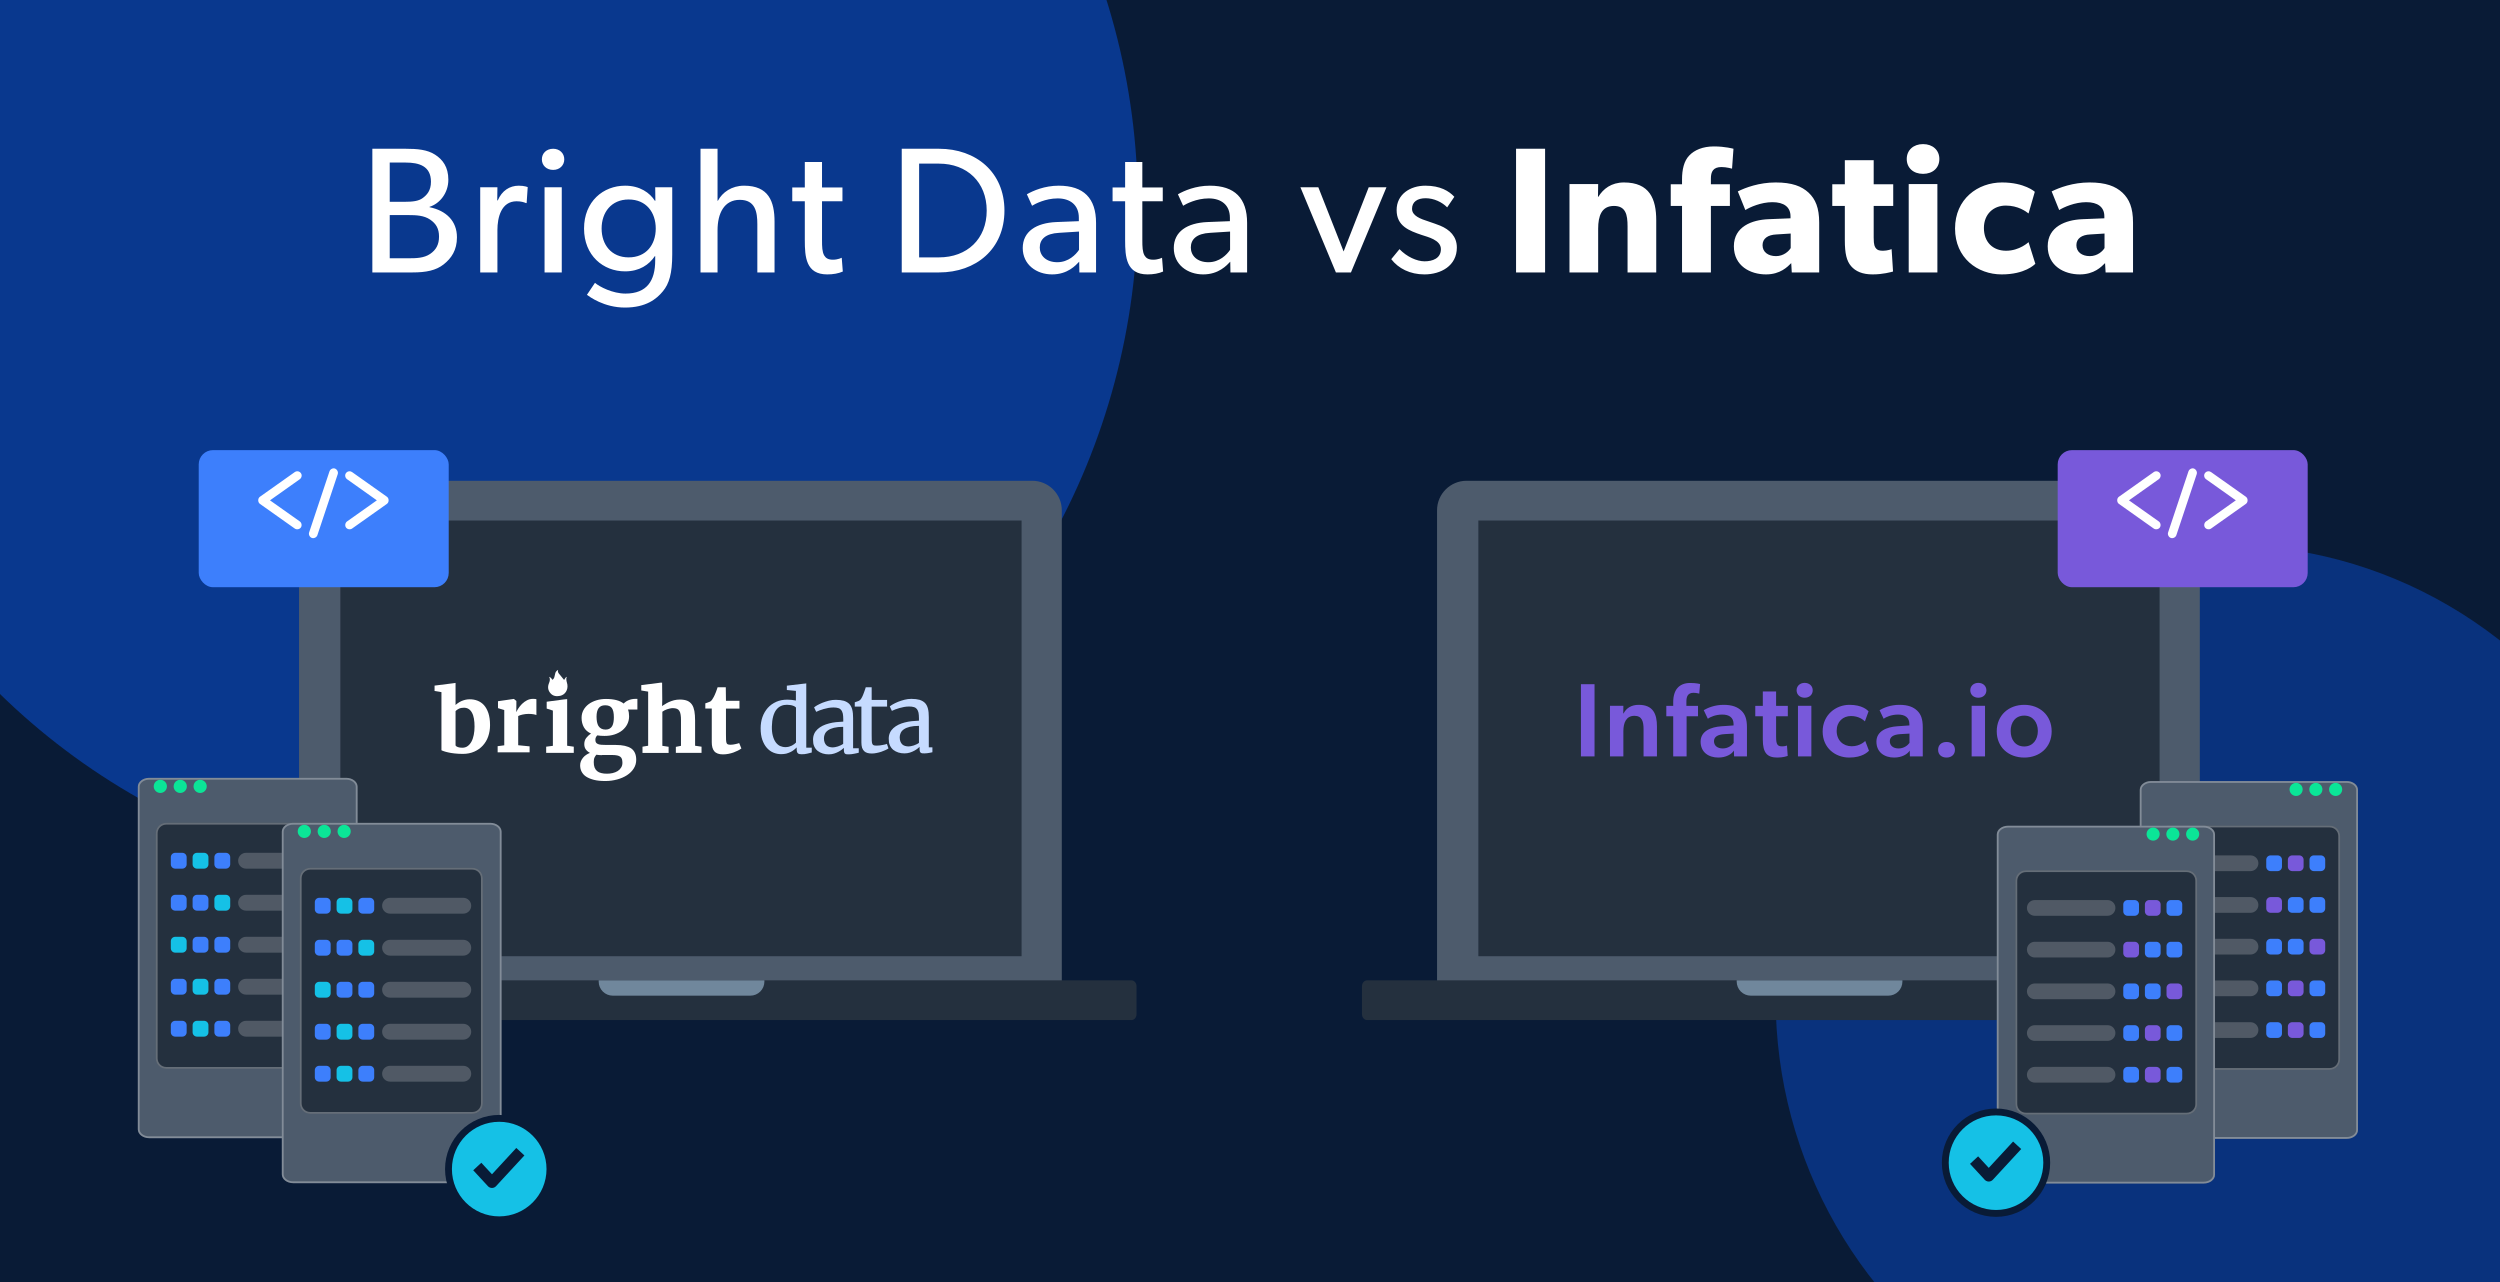 <svg width="780" height="400" viewBox="0 0 780 400" fill="none" xmlns="http://www.w3.org/2000/svg">
<g clip-path="url(#clip0_1473_1701)">
<g opacity="0.7" filter="url(#filter0_f_1473_1701)">
<ellipse cx="147" cy="94" rx="161" ry="163" fill="#0941AB"/>
</g>
<rect width="780" height="400" fill="#091B36"/>
<g opacity="0.75" filter="url(#filter1_f_1473_1701)">
<ellipse cx="145.5" cy="64" rx="209.5" ry="212" fill="#0941AB"/>
</g>
<g opacity="0.6" filter="url(#filter2_f_1473_1701)">
<ellipse cx="694" cy="311.5" rx="140" ry="141.5" fill="#0941AB"/>
</g>
<path d="M142.568 74.039C142.568 78.065 140.834 80.582 138.43 82.483C136.025 84.385 132.949 85 128.699 85H116.172V46.413H126.574C130.209 46.413 133.34 46.692 135.745 48.258C138.094 49.768 139.884 52.061 139.884 56.087C139.884 60.17 137.255 63.525 134.012 64.532V64.644C139.212 65.706 142.568 68.95 142.568 74.039ZM134.459 56.703C134.459 51.781 130.712 50.719 126.574 50.719H121.596V62.966H126.126C128.811 62.966 130.6 62.742 131.886 61.792C133.173 60.841 134.459 59.499 134.459 56.703ZM136.975 73.815C136.975 71.355 136.081 69.789 134.179 68.502C132.278 67.216 129.873 67.104 127.412 67.104H121.596V80.582H127.412C129.873 80.582 132.278 80.526 134.179 79.24C136.081 77.954 136.975 76.276 136.975 73.815ZM164.646 58.38L164.311 63.357H164.087C163.584 63.134 162.633 62.798 161.179 62.798C156.37 62.798 155.195 67.887 155.195 71.746V85H149.827V58.436H155.195L155.139 62.519H155.307C156.593 59.499 158.998 57.933 161.85 57.933C163.64 57.933 164.646 58.38 164.646 58.38ZM176.053 49.712C176.053 51.613 174.599 53.011 172.585 53.011C170.516 53.011 169.062 51.613 169.062 49.712C169.062 47.811 170.516 46.413 172.585 46.413C174.599 46.413 176.053 47.811 176.053 49.712ZM175.27 85H169.901V58.436H175.27V85ZM209.737 79.408C209.737 85.28 208.787 88.523 206.829 90.872C204.872 93.277 201.572 95.961 194.973 95.961C188.43 95.961 183.9 92.55 183.118 91.99L185.634 88.244C187.032 89.474 191.171 91.599 195.141 91.599C201.908 91.599 204.425 87.517 204.425 81.253V79.911H204.313C202.523 82.595 199.503 84.665 195.029 84.665C188.207 84.665 182.223 79.743 182.223 71.299C182.223 62.854 188.207 57.933 195.029 57.933C199.671 57.933 202.747 60.17 204.313 62.63H204.48L204.425 58.436H209.737V79.408ZM204.592 71.299C204.592 66.266 201.628 62.239 196.148 62.239C190.723 62.239 187.703 66.266 187.703 71.299C187.703 76.332 190.723 80.302 196.148 80.302C201.628 80.302 204.592 76.332 204.592 71.299ZM241.657 85H236.289V69.957C236.289 66.154 235.673 62.351 230.808 62.351C225.943 62.351 223.873 66.545 223.873 71.858V85H218.561V46.413H223.873V62.63H223.985C225.383 60.002 228.291 57.933 232.15 57.933C239.812 57.933 241.657 62.854 241.657 69.174V85ZM262.956 84.72C261.558 85.335 259.936 85.615 258.091 85.615C251.436 85.615 251.1 80.135 251.1 74.934V62.798H247.185V58.492H251.1V50.551H256.469V58.492H262.844V62.798H256.469V74.822C256.469 77.059 256.525 78.569 257.14 79.687C257.643 80.526 258.37 81.029 259.88 81.029C261.446 81.029 262.62 80.414 262.62 80.414L262.956 84.72ZM313.386 65.706C313.386 77.674 304.55 85 292.974 85H281.342V46.413H292.974C304.55 46.413 313.386 53.739 313.386 65.706ZM307.85 65.706C307.85 56.814 301.698 51.054 292.974 51.054H286.766V80.302H292.974C301.698 80.302 307.85 74.598 307.85 65.706ZM341.968 85H336.767L336.711 81.645C335.648 82.763 333.132 85.615 328.266 85.615C323.345 85.615 319.095 82.539 319.095 77.394C319.095 72.193 323.345 69.565 329.497 69.285L336.599 69.006V67.943C336.599 63.917 333.859 61.903 330 61.903C326.141 61.903 322.898 63.637 322.003 64.196L320.381 60.617C322.338 59.499 325.918 57.933 330.335 57.933C338.109 57.933 341.968 61.847 341.968 69.565V85ZM336.655 72.249L330.447 72.641C326.141 72.865 324.408 74.71 324.408 77.227C324.408 79.743 326.365 81.812 329.888 81.812C333.355 81.812 335.648 79.463 336.655 77.954V72.249ZM362.894 84.72C361.496 85.335 359.874 85.615 358.028 85.615C351.373 85.615 351.038 80.135 351.038 74.934V62.798H347.123V58.492H351.038V50.551H356.407V58.492H362.782V62.798H356.407V74.822C356.407 77.059 356.462 78.569 357.078 79.687C357.581 80.526 358.308 81.029 359.818 81.029C361.384 81.029 362.558 80.414 362.558 80.414L362.894 84.72ZM389.097 85H383.896L383.84 81.645C382.777 82.763 380.261 85.615 375.395 85.615C370.474 85.615 366.224 82.539 366.224 77.394C366.224 72.193 370.474 69.565 376.626 69.285L383.728 69.006V67.943C383.728 63.917 380.988 61.903 377.129 61.903C373.27 61.903 370.027 63.637 369.132 64.196L367.51 60.617C369.467 59.499 373.047 57.933 377.465 57.933C385.238 57.933 389.097 61.847 389.097 69.565V85ZM383.784 72.249L377.576 72.641C373.27 72.865 371.537 74.71 371.537 77.227C371.537 79.743 373.494 81.812 377.017 81.812C380.484 81.812 382.777 79.463 383.784 77.954V72.249ZM432.572 58.436L421.499 85H416.802L405.729 58.436H411.321L419.206 78.457L427.036 58.436H432.572ZM454.538 77.227C454.538 82.931 449.56 85.615 444.415 85.615C439.942 85.615 436.307 83.77 434.07 80.862L436.642 77.73C438.879 80.079 442.011 81.533 444.471 81.533C446.932 81.533 449.56 80.638 449.56 77.73C449.56 74.822 445.366 73.927 443.577 73.312C439.662 71.97 435.747 70.572 435.747 65.538C435.747 60.617 439.997 57.933 444.695 57.933C449.393 57.933 452.077 59.611 453.755 61.4L451.518 64.7C449.952 63.078 447.379 61.847 444.807 61.847C442.234 61.847 440.557 62.966 440.557 65.147C440.557 67.328 443.129 68.279 445.758 69.118C447.212 69.621 448.218 69.957 449.337 70.404C452.301 71.634 454.538 73.759 454.538 77.227ZM482.068 85H473.008V46.413H482.068V85ZM516.746 85H507.798V70.628C507.798 66.993 507.239 64.252 503.548 64.252C499.689 64.252 498.626 67.384 498.626 71.355V85H489.678V57.429H498.626L498.57 61.4H498.682C500.192 58.94 502.709 56.926 506.679 56.926C514.676 56.926 516.746 62.071 516.746 68.726V85ZM540.844 46.413L540.397 52.62C540.397 52.62 538.663 52.117 537.097 52.117C534.469 52.117 533.798 53.627 533.798 55.696V57.485H539.726V64.252H533.798V85H524.794V64.252H521.271V57.485H524.794V55.975C524.794 52.9 525.409 50.215 527.031 48.538C528.653 46.804 531.281 45.685 534.748 45.685C538.272 45.685 540.844 46.413 540.844 46.413ZM567.588 85H559.032L558.864 82.092C557.689 83.266 555.452 85.615 550.979 85.615C546.113 85.615 540.968 82.987 540.968 76.835C540.968 70.683 546.616 68.614 551.706 68.391L558.64 68.111V67.496C558.64 64.588 556.571 63.078 552.992 63.078C549.469 63.078 545.945 64.644 544.547 65.538L542.198 59.722C544.547 58.548 548.853 56.926 553.998 56.926C559.143 56.926 562.107 58.101 564.288 60.114C566.414 62.127 567.588 64.811 567.588 69.453V85ZM558.696 72.865L554.278 73.144C551.538 73.256 549.916 74.43 549.916 76.5C549.916 78.625 551.65 79.911 554.11 79.911C556.515 79.911 558.137 78.345 558.696 77.394V72.865ZM590.685 64.252H584.59V74.151C584.59 76.5 584.925 77.059 585.373 77.562C585.764 78.01 586.323 78.233 587.498 78.233C588.896 78.233 590.182 77.73 590.182 77.73L590.629 84.72C589.958 84.888 587.498 85.615 584.254 85.615C581.066 85.615 578.941 84.665 577.543 83.043C576.145 81.421 575.586 79.128 575.586 74.934V64.252H571.671V57.485H575.586V49.992H584.59V57.485H590.685V64.252ZM605.08 49.6C605.08 52.396 603.011 54.242 599.991 54.242C596.971 54.242 594.902 52.396 594.902 49.6C594.902 46.86 596.971 44.959 599.991 44.959C603.011 44.959 605.08 46.86 605.08 49.6ZM604.465 85H595.517V57.429H604.465V85ZM635.029 82.316C634.75 82.539 631.841 85.615 624.515 85.615C616.966 85.615 609.975 80.47 609.975 71.299C609.975 62.071 617.078 56.926 624.627 56.926C631.674 56.926 634.861 59.834 634.861 59.834L632.904 66.601C632.121 65.986 629.66 64.14 625.802 64.14C621.999 64.14 618.979 66.769 618.979 71.131C618.979 75.493 621.719 78.233 625.914 78.233C630.108 78.233 632.904 75.549 632.904 75.549L635.029 82.316ZM665.505 85H656.949L656.781 82.092C655.607 83.266 653.37 85.615 648.896 85.615C644.03 85.615 638.885 82.987 638.885 76.835C638.885 70.683 644.534 68.614 649.623 68.391L656.557 68.111V67.496C656.557 64.588 654.488 63.078 650.909 63.078C647.386 63.078 643.862 64.644 642.464 65.538L640.116 59.722C642.464 58.548 646.771 56.926 651.916 56.926C657.061 56.926 660.024 58.101 662.206 60.114C664.331 62.127 665.505 64.811 665.505 69.453V85ZM656.613 72.865L652.195 73.144C649.455 73.256 647.833 74.43 647.833 76.5C647.833 78.625 649.567 79.911 652.027 79.911C654.432 79.911 656.054 78.345 656.613 77.394V72.865Z" fill="white"/>
<path d="M322.05 150H102.53C97.432 150 93.3 154.127 93.3 159.219V307.134C93.3 312.225 97.432 316.353 102.53 316.353H322.05C327.148 316.353 331.28 312.225 331.28 307.134V159.219C331.28 154.127 327.148 150 322.05 150Z" fill="#4D5B6C"/>
<path d="M318.734 162.398H106.189V298.339H318.734V162.398Z" fill="#24303E"/>
<path d="M354.602 307.715C354.602 306.694 353.882 305.867 352.993 305.867H212.241H71.488C70.6 305.867 69.879 306.694 69.879 307.715V316.417C69.879 317.438 70.6 318.265 71.488 318.265H352.993C353.882 318.265 354.602 317.438 354.602 316.417V307.715Z" fill="#24303E"/>
<path d="M186.779 305.867H238.494V306.26C238.494 307.423 238.031 308.539 237.207 309.362C236.384 310.184 235.267 310.647 234.102 310.647H191.182C190.017 310.647 188.9 310.184 188.076 309.362C187.252 308.539 186.79 307.423 186.79 306.26V305.867H186.779Z" fill="#70879C"/>
<path d="M677.11 150H457.589C452.492 150 448.359 154.127 448.359 159.219V307.134C448.359 312.225 452.492 316.353 457.589 316.353H677.11C682.207 316.353 686.34 312.225 686.34 307.134V159.219C686.34 154.127 682.207 150 677.11 150Z" fill="#4D5B6C"/>
<path d="M673.793 162.398H461.248V298.339H673.793V162.398Z" fill="#24303E"/>
<path d="M709.661 307.715C709.661 306.694 708.941 305.867 708.053 305.867H567.3H426.547C425.659 305.867 424.939 306.694 424.939 307.715V316.417C424.939 317.438 425.659 318.265 426.547 318.265H708.053C708.941 318.265 709.661 317.438 709.661 316.417V307.715Z" fill="#24303E"/>
<path d="M541.839 305.867H593.553V306.26C593.553 307.423 593.09 308.539 592.267 309.362C591.443 310.184 590.326 310.647 589.161 310.647H546.241C545.076 310.647 543.959 310.184 543.135 309.362C542.312 308.539 541.849 307.423 541.849 306.26V305.867H541.839Z" fill="#70879C"/>
<g clip-path="url(#clip1_1473_1701)">
<path d="M171.338 211.163C171.733 211.91 171.535 212.539 171.259 213.208C170.825 214.309 170.943 215.37 171.733 216.275C172.522 217.218 173.628 217.336 174.773 217.1C176.352 216.747 177.26 215.252 177.024 213.601C176.905 212.814 176.431 212.028 176.866 211.163C176.471 211.359 176.471 211.359 175.997 212.146C175.563 211.635 175.168 211.084 174.694 210.534C174.299 210.101 173.904 209.708 174.141 209C173.667 209.236 173.431 209.551 173.273 209.944C173.154 210.337 173.075 210.73 172.996 211.123C172.917 211.517 172.72 211.871 172.325 212.106C172.088 211.674 171.851 211.359 171.338 211.163Z" fill="white"/>
<path d="M137.731 234.078V215.941L135.584 215.589V213.909L141.182 213.205L142.133 213.071V213.801V219.965C142.35 219.748 142.622 219.504 142.948 219.315C143.247 219.098 143.6 218.909 143.953 218.746C144.334 218.583 144.714 218.448 145.149 218.34C145.584 218.231 146.046 218.177 146.535 218.177C147.404 218.177 148.219 218.313 148.98 218.611C149.741 218.909 150.42 219.369 150.991 219.992C151.562 220.642 152.024 221.455 152.377 222.484C152.703 223.513 152.893 224.732 152.893 226.222C152.893 227.495 152.703 228.66 152.322 229.771C151.942 230.881 151.371 231.802 150.638 232.615C149.904 233.428 149.007 234.051 147.975 234.511C146.915 234.972 145.747 235.215 144.415 235.215C143.492 235.215 142.649 235.161 141.861 235.08C141.1 234.999 140.421 234.89 139.85 234.755C139.28 234.619 138.818 234.511 138.465 234.376C138.111 234.24 137.84 234.159 137.731 234.078ZM144.714 220.805C144.116 220.805 143.6 220.913 143.165 221.13C142.731 221.346 142.377 221.59 142.133 221.861V232.588C142.269 232.805 142.513 232.994 142.894 233.103C143.274 233.238 143.736 233.292 144.225 233.292C144.877 233.292 145.448 233.13 145.91 232.778C146.399 232.425 146.779 231.965 147.105 231.369C147.431 230.773 147.649 230.069 147.812 229.283C147.975 228.498 148.056 227.631 148.056 226.737C148.056 225.816 148.002 224.976 147.866 224.218C147.73 223.486 147.54 222.863 147.241 222.349C146.97 221.834 146.616 221.455 146.182 221.184C145.801 220.94 145.285 220.805 144.714 220.805Z" fill="white"/>
<path d="M155.265 234.733V232.809L157.33 232.538V221.541L155.374 220.945V218.778L160.265 218.073H160.346L161.107 218.696V219.888L161.08 222.11H161.134C161.243 221.812 161.46 221.432 161.759 220.972C162.058 220.511 162.439 220.051 162.873 219.617C163.308 219.184 163.824 218.805 164.395 218.507C164.966 218.209 165.59 218.046 166.27 218.046C166.569 218.046 166.786 218.046 166.949 218.073C167.112 218.101 167.248 218.128 167.357 218.155V223.112C167.248 223.031 166.976 222.949 166.541 222.868C166.107 222.787 165.563 222.733 164.966 222.733C164.639 222.733 164.286 222.76 163.96 222.787C163.634 222.814 163.308 222.868 163.009 222.949C162.71 223.003 162.466 223.085 162.221 223.166C161.977 223.247 161.814 223.329 161.678 223.41V232.511L165.237 232.863V234.733H155.265Z" fill="white"/>
<path d="M170.404 234.89V232.967L172.497 232.696V221.699L170.567 221.076V218.936L175.839 218.231L176.953 218.122V218.854V232.669L179.018 232.967V234.89H170.404Z" fill="white"/>
<path d="M188.597 229.607C187.782 229.607 187.022 229.551 186.347 229.438C186.178 229.607 186.037 229.805 185.925 230.03C185.812 230.256 185.756 230.51 185.756 230.82C185.756 231.158 185.812 231.44 185.953 231.666C186.094 231.863 186.291 232.032 186.572 232.145C186.853 232.258 187.191 232.342 187.641 232.371C188.091 232.399 188.597 232.427 189.188 232.427H192.142C194.28 232.427 195.856 232.794 196.925 233.498C197.966 234.232 198.5 235.416 198.5 237.051C198.5 238.038 198.247 238.969 197.712 239.786C197.206 240.604 196.503 241.281 195.602 241.873C194.73 242.437 193.689 242.888 192.536 243.198C191.383 243.508 190.173 243.678 188.907 243.678H188.879C187.472 243.678 186.291 243.565 185.306 243.311C184.321 243.057 183.505 242.719 182.858 242.296C182.211 241.873 181.761 241.337 181.452 240.745C181.142 240.153 181.002 239.476 181.002 238.771C181.002 238.32 181.086 237.897 181.255 237.474C181.424 237.08 181.649 236.713 181.93 236.375C182.211 236.036 182.521 235.754 182.915 235.5C183.28 235.247 183.674 235.049 184.068 234.908C183.505 234.598 183.055 234.232 182.746 233.78C182.436 233.329 182.296 232.794 182.296 232.173C182.296 231.412 182.493 230.792 182.887 230.256C183.28 229.748 183.787 229.269 184.406 228.874C183.393 228.423 182.662 227.774 182.183 226.929C181.705 226.083 181.452 225.096 181.452 223.968C181.452 223.065 181.649 222.276 182.043 221.543C182.436 220.81 182.999 220.189 183.674 219.682C184.378 219.174 185.165 218.78 186.094 218.498C187.022 218.216 188.007 218.075 189.048 218.075H189.076C191.551 218.075 193.38 218.554 194.59 219.513C194.73 219.343 194.927 219.174 195.152 219.005C195.377 218.836 195.659 218.667 195.968 218.526C196.278 218.385 196.615 218.272 196.981 218.187C197.347 218.103 197.741 218.046 198.163 218.046H198.866V221.374H195.94C196.053 221.684 196.137 222.022 196.193 222.361C196.249 222.699 196.278 223.094 196.278 223.488C196.278 224.391 196.081 225.208 195.715 225.942C195.349 226.675 194.815 227.323 194.14 227.887C193.464 228.423 192.649 228.846 191.72 229.156C190.764 229.466 189.751 229.607 188.597 229.607ZM187.838 235.613C187.191 235.613 186.6 235.557 186.066 235.472C185.869 235.698 185.672 235.98 185.503 236.318C185.334 236.657 185.25 237.164 185.25 237.756C185.25 238.433 185.334 238.997 185.503 239.448C185.672 239.899 185.953 240.294 186.291 240.576C186.628 240.858 187.078 241.084 187.585 241.196C188.091 241.337 188.682 241.394 189.357 241.394H189.385C189.976 241.394 190.567 241.337 191.158 241.196C191.72 241.055 192.255 240.858 192.705 240.576C193.155 240.294 193.521 239.927 193.774 239.504C194.055 239.082 194.196 238.574 194.196 238.01C194.196 237.587 194.14 237.192 194.055 236.882C193.971 236.572 193.802 236.318 193.549 236.121C193.296 235.923 192.986 235.782 192.564 235.698C192.142 235.613 191.608 235.557 190.961 235.557H187.838V235.613ZM188.963 227.633C189.47 227.633 189.892 227.521 190.229 227.323C190.567 227.126 190.82 226.844 191.017 226.506C191.214 226.167 191.326 225.744 191.411 225.265C191.495 224.786 191.523 224.278 191.523 223.77C191.523 222.473 191.326 221.515 190.904 220.923C190.482 220.33 189.807 220.048 188.823 220.048H188.794C187.866 220.048 187.191 220.359 186.769 220.951C186.347 221.543 186.122 222.417 186.122 223.629C186.122 224.222 186.178 224.757 186.262 225.237C186.347 225.716 186.516 226.139 186.713 226.506C186.938 226.844 187.219 227.126 187.585 227.323C187.95 227.521 188.401 227.633 188.963 227.633Z" fill="white"/>
<path d="M200.457 234.89V232.967L202.223 232.669V215.785L200.077 215.433V213.753L205.647 213.049L205.971 212.995H206.577L206.625 218.258L206.577 220.308C206.821 220.064 206.979 220.046 207.386 219.775C207.794 219.504 208.201 219.261 208.69 219.044C209.18 218.827 209.723 218.638 210.294 218.475C210.864 218.34 211.489 218.258 212.114 218.258C213.038 218.258 213.826 218.394 214.424 218.638C215.021 218.881 215.511 219.288 215.891 219.83C216.271 220.371 216.489 221.049 216.652 221.861C216.788 222.674 216.869 223.649 216.869 224.76V232.669L218.88 232.967V234.89H210.864V233.021L212.467 232.696V224.732C212.467 224.082 212.44 223.514 212.359 223.026C212.304 222.538 212.168 222.159 211.978 221.834C211.788 221.509 211.543 221.292 211.217 221.157C210.891 221.021 210.457 220.94 209.94 220.94C209.641 220.94 209.343 220.967 209.016 221.049C208.69 221.13 208.392 221.211 208.12 221.292C207.821 221.401 207.549 221.509 207.305 221.644C207.06 221.78 206.843 221.915 206.653 222.051V232.696L208.609 232.994V234.918H200.457V234.89Z" fill="white"/>
<path d="M222.071 231.574V221.064H220.061V219.439C220.142 219.412 220.251 219.385 220.414 219.331C220.577 219.276 220.74 219.195 220.93 219.141C221.093 219.087 221.256 219.006 221.419 218.951C221.582 218.897 221.664 218.843 221.691 218.816C222.017 218.572 222.343 218.112 222.696 217.434C222.805 217.245 222.886 217.028 223.022 216.757C223.158 216.486 223.24 216.243 223.348 215.972C223.457 215.701 223.566 215.43 223.647 215.159C223.756 214.888 223.81 214.644 223.892 214.428H226.446L226.5 218.653H230.712V221.091H226.5V229.001C226.5 229.759 226.5 230.355 226.527 230.816C226.555 231.276 226.609 231.601 226.69 231.818C226.772 232.035 226.935 232.197 227.125 232.252C227.315 232.306 227.587 232.36 227.913 232.36H227.94C228.158 232.36 228.402 232.333 228.674 232.306C228.919 232.279 229.163 232.224 229.408 232.17C229.652 232.116 229.87 232.062 230.087 232.008C230.304 231.954 230.467 231.899 230.603 231.845H230.63L231.31 233.525C231.011 233.741 230.685 233.958 230.25 234.175C229.815 234.392 229.381 234.581 228.864 234.771C228.348 234.96 227.832 235.096 227.261 235.204C226.691 235.313 226.147 235.367 225.576 235.367H225.549C224.924 235.367 224.381 235.285 223.946 235.123C223.511 234.96 223.131 234.717 222.859 234.392C222.588 234.066 222.397 233.687 222.261 233.2C222.126 232.712 222.071 232.197 222.071 231.574Z" fill="white"/>
<path d="M243.732 235.3C242.889 235.3 242.074 235.138 241.286 234.813C240.498 234.488 239.819 233.973 239.248 233.323C238.651 232.646 238.189 231.806 237.835 230.804C237.482 229.801 237.319 228.61 237.319 227.228C237.319 225.955 237.509 224.79 237.89 223.707C238.27 222.623 238.841 221.675 239.547 220.862C240.281 220.05 241.15 219.427 242.183 218.966C243.215 218.506 244.384 218.289 245.688 218.289C246.15 218.289 246.585 218.316 247.047 218.37C247.481 218.425 247.916 218.479 248.324 218.56V215.555L245.498 215.284V213.93L250.769 213.306H250.851L251.557 213.222V233.269H253.269V234.786C252.861 234.894 252.4 235.002 251.856 235.138C251.313 235.273 250.742 235.327 250.144 235.327C249.9 235.327 249.655 235.3 249.465 235.273C249.275 235.246 249.112 235.165 248.976 235.057C248.84 234.948 248.731 234.786 248.677 234.596C248.623 234.406 248.568 234.136 248.568 233.81V233.187C248.324 233.458 248.025 233.702 247.699 233.973C247.373 234.244 247.019 234.461 246.612 234.65C246.204 234.84 245.77 235.002 245.28 235.138C244.819 235.219 244.302 235.3 243.732 235.3ZM245.063 233.106C245.444 233.106 245.797 233.052 246.15 232.971C246.476 232.862 246.802 232.754 247.074 232.619C247.346 232.483 247.59 232.321 247.807 232.158C248.025 231.996 248.215 231.833 248.351 231.671V220.781C248.297 220.673 248.161 220.565 247.998 220.456C247.807 220.348 247.617 220.239 247.346 220.158C247.101 220.077 246.802 219.996 246.503 219.969C246.204 219.914 245.878 219.887 245.525 219.887C244.873 219.887 244.275 219.996 243.732 220.239C243.161 220.483 242.672 220.862 242.237 221.404C241.802 221.946 241.476 222.65 241.232 223.517C240.987 224.384 240.851 225.44 240.824 226.686C240.797 227.797 240.906 228.772 241.123 229.585C241.341 230.397 241.639 231.048 242.02 231.589C242.4 232.104 242.862 232.51 243.378 232.754C243.895 232.971 244.465 233.106 245.063 233.106Z" fill="#C6DBFF"/>
<path d="M253.669 230.754C253.669 230.077 253.805 229.454 254.05 228.912C254.294 228.371 254.647 227.91 255.109 227.477C255.571 227.07 256.087 226.718 256.685 226.42C257.283 226.122 257.935 225.906 258.642 225.716C259.348 225.526 260.082 225.391 260.843 225.31C261.603 225.228 262.364 225.174 263.098 225.147V224.389C263.098 223.712 263.044 223.143 262.962 222.682C262.853 222.222 262.69 221.842 262.473 221.545C262.228 221.247 261.929 221.03 261.522 220.921C261.141 220.786 260.625 220.732 260.027 220.732C259.511 220.732 258.995 220.786 258.479 220.867C257.962 220.976 257.473 221.084 256.984 221.219C256.522 221.355 256.087 221.517 255.68 221.653C255.272 221.815 254.946 221.951 254.675 222.086H254.647L253.995 220.705C254.185 220.542 254.484 220.326 254.946 220.055C255.408 219.784 255.952 219.54 256.577 219.269C257.202 219.025 257.881 218.809 258.587 218.619C259.321 218.429 260.027 218.348 260.734 218.348C261.739 218.348 262.582 218.456 263.288 218.646C263.967 218.863 264.538 219.188 264.973 219.621C265.407 220.082 265.706 220.651 265.897 221.382C266.087 222.113 266.168 222.98 266.168 224.037V233.463H267.934V234.845C267.744 234.899 267.527 234.953 267.282 235.007C267.038 235.061 266.766 235.116 266.494 235.17C266.223 235.224 265.924 235.278 265.652 235.305C265.38 235.332 265.081 235.359 264.837 235.359C264.565 235.359 264.348 235.359 264.13 235.332C263.94 235.305 263.777 235.251 263.641 235.143C263.505 235.034 263.424 234.899 263.37 234.682C263.315 234.493 263.288 234.222 263.288 233.87V233.328C263.152 233.436 262.962 233.599 262.69 233.842C262.419 234.059 262.065 234.303 261.658 234.52C261.25 234.736 260.788 234.953 260.245 235.116C259.729 235.278 259.158 235.359 258.56 235.359C257.908 235.359 257.283 235.278 256.685 235.088C256.087 234.899 255.571 234.628 255.109 234.276C254.647 233.897 254.294 233.436 254.022 232.84C253.751 232.244 253.669 231.567 253.669 230.754ZM259.837 233.192C260.027 233.192 260.272 233.165 260.544 233.111C260.815 233.057 261.114 232.976 261.413 232.894C261.712 232.786 262.011 232.678 262.283 232.542C262.582 232.407 262.826 232.244 263.071 232.082V226.772C261.929 226.772 260.978 226.881 260.19 227.07C259.43 227.26 258.805 227.531 258.343 227.856C257.881 228.181 257.555 228.56 257.365 228.994C257.174 229.427 257.066 229.861 257.066 230.321C257.066 230.836 257.147 231.296 257.283 231.648C257.419 232 257.609 232.298 257.854 232.542C258.098 232.759 258.397 232.949 258.723 233.03C259.104 233.138 259.457 233.192 259.837 233.192Z" fill="#C6DBFF"/>
<path d="M268.754 231.656V220.468H266.689V219.114C266.988 219.006 267.286 218.924 267.558 218.816C267.857 218.708 268.074 218.626 268.183 218.518C268.509 218.301 268.754 217.949 268.998 217.434C269.08 217.272 269.161 217.028 269.297 216.757C269.406 216.486 269.515 216.188 269.623 215.89C269.732 215.593 269.841 215.322 269.922 215.051C270.004 214.78 270.085 214.563 270.112 214.428H271.96V218.383H276.77V220.468H271.96V229.055C271.96 229.895 271.96 230.572 271.987 231.06C272.014 231.547 272.069 231.899 272.177 232.116C272.286 232.333 272.449 232.495 272.667 232.55C272.884 232.604 273.183 232.631 273.563 232.631H273.59C273.862 232.631 274.161 232.604 274.46 232.577C274.759 232.55 275.058 232.495 275.329 232.441C275.628 232.387 275.873 232.333 276.117 232.279C276.362 232.224 276.552 232.17 276.688 232.089H276.715L277.204 233.498C276.987 233.66 276.661 233.85 276.253 234.039C275.846 234.229 275.411 234.392 274.949 234.554C274.487 234.717 273.998 234.825 273.482 234.933C272.965 235.042 272.504 235.096 272.042 235.096H272.014C271.498 235.096 271.063 235.042 270.656 234.933C270.248 234.825 269.922 234.635 269.623 234.364C269.352 234.094 269.134 233.741 268.971 233.308C268.835 232.82 268.754 232.279 268.754 231.656Z" fill="#C6DBFF"/>
<path d="M277.286 230.453C277.286 229.775 277.422 229.152 277.667 228.611C277.911 228.069 278.264 227.608 278.726 227.175C279.188 226.769 279.704 226.417 280.302 226.119C280.9 225.821 281.552 225.604 282.259 225.414C282.965 225.225 283.699 225.089 284.46 225.008C285.22 224.927 285.981 224.873 286.715 224.845V224.087C286.715 223.41 286.66 222.841 286.579 222.38C286.47 221.92 286.307 221.541 286.09 221.243C285.845 220.945 285.546 220.728 285.139 220.62C284.758 220.484 284.242 220.43 283.644 220.43C283.128 220.43 282.612 220.484 282.096 220.566C281.579 220.674 281.09 220.782 280.601 220.918C280.139 221.053 279.704 221.216 279.297 221.351C278.889 221.514 278.563 221.649 278.291 221.785H278.264L277.612 220.403C277.802 220.241 278.101 220.024 278.563 219.753C279.025 219.482 279.569 219.238 280.194 218.967C280.818 218.724 281.498 218.507 282.204 218.317C282.938 218.128 283.644 218.046 284.351 218.046C285.356 218.046 286.199 218.155 286.905 218.344C287.584 218.561 288.155 218.886 288.59 219.32C289.024 219.78 289.323 220.349 289.514 221.08C289.704 221.812 289.785 222.678 289.785 223.735V233.161H291.551V234.543C291.361 234.597 291.144 234.651 290.899 234.705C290.655 234.76 290.383 234.814 290.111 234.868C289.84 234.922 289.541 234.976 289.269 235.003C288.997 235.031 288.698 235.058 288.454 235.058C288.182 235.058 287.965 235.058 287.747 235.031C287.557 235.003 287.394 234.949 287.258 234.841C287.122 234.733 287.041 234.597 286.987 234.38C286.932 234.191 286.905 233.92 286.905 233.568V233.026C286.769 233.134 286.579 233.297 286.307 233.541C286.036 233.757 285.682 234.001 285.275 234.218C284.867 234.435 284.405 234.651 283.862 234.814C283.345 234.976 282.775 235.058 282.177 235.058C281.525 235.058 280.9 234.976 280.302 234.787C279.704 234.597 279.188 234.326 278.726 233.974C278.264 233.595 277.911 233.134 277.639 232.538C277.368 231.942 277.286 231.265 277.286 230.453ZM283.481 232.891C283.672 232.891 283.916 232.863 284.188 232.809C284.46 232.755 284.758 232.674 285.057 232.593C285.356 232.484 285.655 232.376 285.927 232.24C286.226 232.105 286.47 231.942 286.715 231.78V226.471C285.574 226.471 284.623 226.579 283.835 226.769C283.074 226.958 282.449 227.229 281.987 227.554C281.525 227.879 281.199 228.259 281.009 228.692C280.818 229.125 280.71 229.559 280.71 230.019C280.71 230.534 280.791 230.994 280.927 231.347C281.063 231.699 281.253 231.997 281.498 232.24C281.742 232.457 282.041 232.647 282.367 232.728C282.748 232.836 283.101 232.891 283.481 232.891Z" fill="#C6DBFF"/>
</g>
<g filter="url(#filter3_dd_1473_1701)">
<path d="M108.022 238H46.544C44.587 238 43 239.232 43 240.753V347.67C43 349.19 44.587 350.423 46.544 350.423H108.022C109.979 350.423 111.566 349.19 111.566 347.67V240.753C111.566 239.232 109.979 238 108.022 238Z" fill="#4D5B6C"/>
<path d="M46.544 238.283H108.022C109.893 238.283 111.282 239.451 111.282 240.753V347.67C111.282 348.972 109.893 350.14 108.022 350.14H46.544C44.672 350.14 43.283 348.972 43.283 347.67V240.753C43.283 239.451 44.672 238.283 46.544 238.283Z" stroke="white" stroke-opacity="0.3" stroke-width="0.566"/>
</g>
<g filter="url(#filter4_d_1473_1701)">
<path d="M102.462 256.719H51.861C50.069 256.719 48.616 258.172 48.616 259.964V330.22C48.616 332.013 50.069 333.466 51.861 333.466H102.462C104.255 333.466 105.708 332.013 105.708 330.22V259.964C105.708 258.172 104.255 256.719 102.462 256.719Z" fill="#24303E"/>
<path d="M51.861 257.002H102.462C104.098 257.002 105.425 258.328 105.425 259.964V330.22C105.425 331.856 104.098 333.183 102.462 333.183H51.861C50.225 333.183 48.899 331.856 48.899 330.22V259.964C48.899 258.328 50.225 257.002 51.861 257.002Z" stroke="white" stroke-opacity="0.3" stroke-width="0.566"/>
</g>
<path d="M99.623 266.078H76.768C75.404 266.078 74.297 267.184 74.297 268.549C74.297 269.914 75.404 271.02 76.768 271.02H99.623C100.988 271.02 102.094 269.914 102.094 268.549C102.094 267.184 100.988 266.078 99.623 266.078Z" fill="white" fill-opacity="0.2"/>
<path d="M56.871 266.078H54.661C53.907 266.078 53.295 266.69 53.295 267.444V269.654C53.295 270.408 53.907 271.02 54.661 271.02H56.871C57.626 271.02 58.237 270.408 58.237 269.654V267.444C58.237 266.69 57.626 266.078 56.871 266.078Z" fill="#3D7FFC"/>
<path d="M63.666 266.078H61.456C60.702 266.078 60.09 266.69 60.09 267.444V269.654C60.09 270.408 60.702 271.02 61.456 271.02H63.666C64.42 271.02 65.032 270.408 65.032 269.654V267.444C65.032 266.69 64.42 266.078 63.666 266.078Z" fill="#15C1E6"/>
<path d="M70.461 266.078H68.251C67.496 266.078 66.885 266.69 66.885 267.444V269.654C66.885 270.408 67.496 271.02 68.251 271.02H70.461C71.215 271.02 71.827 270.408 71.827 269.654V267.444C71.827 266.69 71.215 266.078 70.461 266.078Z" fill="#3D7FFC"/>
<path d="M99.623 279.181H76.768C75.404 279.181 74.297 280.287 74.297 281.652C74.297 283.017 75.404 284.123 76.768 284.123H99.623C100.988 284.123 102.094 283.017 102.094 281.652C102.094 280.287 100.988 279.181 99.623 279.181Z" fill="white" fill-opacity="0.2"/>
<path d="M56.871 279.181H54.661C53.907 279.181 53.295 279.793 53.295 280.547V282.757C53.295 283.511 53.907 284.123 54.661 284.123H56.871C57.626 284.123 58.237 283.511 58.237 282.757V280.547C58.237 279.793 57.626 279.181 56.871 279.181Z" fill="#3D7FFC"/>
<path d="M63.666 279.181H61.456C60.702 279.181 60.09 279.793 60.09 280.547V282.757C60.09 283.511 60.702 284.123 61.456 284.123H63.666C64.42 284.123 65.032 283.511 65.032 282.757V280.547C65.032 279.793 64.42 279.181 63.666 279.181Z" fill="#3D7FFC"/>
<path d="M70.461 279.181H68.251C67.496 279.181 66.885 279.793 66.885 280.547V282.757C66.885 283.511 67.496 284.123 68.251 284.123H70.461C71.215 284.123 71.827 283.511 71.827 282.757V280.547C71.827 279.793 71.215 279.181 70.461 279.181Z" fill="#15C1E6"/>
<path d="M99.623 292.285H76.768C75.404 292.285 74.297 293.391 74.297 294.755C74.297 296.12 75.404 297.226 76.768 297.226H99.623C100.988 297.226 102.094 296.12 102.094 294.755C102.094 293.391 100.988 292.285 99.623 292.285Z" fill="white" fill-opacity="0.2"/>
<path d="M56.871 292.285H54.661C53.907 292.285 53.295 292.896 53.295 293.65V295.861C53.295 296.615 53.907 297.226 54.661 297.226H56.871C57.626 297.226 58.237 296.615 58.237 295.861V293.65C58.237 292.896 57.626 292.285 56.871 292.285Z" fill="#15C1E6"/>
<path d="M63.666 292.285H61.456C60.702 292.285 60.09 292.896 60.09 293.65V295.861C60.09 296.615 60.702 297.226 61.456 297.226H63.666C64.42 297.226 65.032 296.615 65.032 295.861V293.65C65.032 292.896 64.42 292.285 63.666 292.285Z" fill="#3D7FFC"/>
<path d="M70.461 292.285H68.251C67.496 292.285 66.885 292.896 66.885 293.65V295.861C66.885 296.615 67.496 297.226 68.251 297.226H70.461C71.215 297.226 71.827 296.615 71.827 295.861V293.65C71.827 292.896 71.215 292.285 70.461 292.285Z" fill="#3D7FFC"/>
<path d="M99.623 305.387H76.768C75.404 305.387 74.297 306.493 74.297 307.858C74.297 309.223 75.404 310.329 76.768 310.329H99.623C100.988 310.329 102.094 309.223 102.094 307.858C102.094 306.493 100.988 305.387 99.623 305.387Z" fill="white" fill-opacity="0.2"/>
<path d="M56.871 305.387H54.661C53.907 305.387 53.295 305.999 53.295 306.753V308.963C53.295 309.717 53.907 310.329 54.661 310.329H56.871C57.626 310.329 58.237 309.717 58.237 308.963V306.753C58.237 305.999 57.626 305.387 56.871 305.387Z" fill="#3D7FFC"/>
<path d="M63.666 305.387H61.456C60.702 305.387 60.09 305.999 60.09 306.753V308.963C60.09 309.717 60.702 310.329 61.456 310.329H63.666C64.42 310.329 65.032 309.717 65.032 308.963V306.753C65.032 305.999 64.42 305.387 63.666 305.387Z" fill="#15C1E6"/>
<path d="M70.461 305.387H68.251C67.496 305.387 66.885 305.999 66.885 306.753V308.963C66.885 309.717 67.496 310.329 68.251 310.329H70.461C71.215 310.329 71.827 309.717 71.827 308.963V306.753C71.827 305.999 71.215 305.387 70.461 305.387Z" fill="#3D7FFC"/>
<path d="M99.623 318.491H76.768C75.404 318.491 74.297 319.597 74.297 320.962C74.297 322.326 75.404 323.432 76.768 323.432H99.623C100.988 323.432 102.094 322.326 102.094 320.962C102.094 319.597 100.988 318.491 99.623 318.491Z" fill="white" fill-opacity="0.2"/>
<path d="M56.871 318.491H54.661C53.907 318.491 53.295 319.102 53.295 319.856V322.067C53.295 322.821 53.907 323.432 54.661 323.432H56.871C57.626 323.432 58.237 322.821 58.237 322.067V319.856C58.237 319.102 57.626 318.491 56.871 318.491Z" fill="#3D7FFC"/>
<path d="M63.666 318.491H61.456C60.702 318.491 60.09 319.102 60.09 319.856V322.067C60.09 322.821 60.702 323.432 61.456 323.432H63.666C64.42 323.432 65.032 322.821 65.032 322.067V319.856C65.032 319.102 64.42 318.491 63.666 318.491Z" fill="#15C1E6"/>
<path d="M70.461 318.491H68.251C67.496 318.491 66.885 319.102 66.885 319.856V322.067C66.885 322.821 67.496 323.432 68.251 323.432H70.461C71.215 323.432 71.827 322.821 71.827 322.067V319.856C71.827 319.102 71.215 318.491 70.461 318.491Z" fill="#3D7FFC"/>
<path d="M64.451 245.821C64.712 244.715 64.026 243.607 62.919 243.346C61.811 243.085 60.702 243.77 60.44 244.876C60.179 245.982 60.865 247.09 61.972 247.351C63.08 247.612 64.189 246.927 64.451 245.821Z" fill="#0BE597"/>
<path d="M58.271 245.681C58.454 244.559 57.691 243.502 56.568 243.32C55.444 243.138 54.386 243.9 54.204 245.021C54.021 246.143 54.784 247.2 55.907 247.382C57.031 247.564 58.089 246.802 58.271 245.681Z" fill="#0BE597"/>
<path d="M51.479 246.804C52.284 246.001 52.284 244.698 51.479 243.895C50.674 243.091 49.37 243.091 48.565 243.895C47.761 244.698 47.761 246.001 48.565 246.804C49.37 247.608 50.674 247.608 51.479 246.804Z" fill="#0BE597"/>
<g filter="url(#filter5_dd_1473_1701)">
<path d="M152.947 252.039H91.469C89.512 252.039 87.925 253.271 87.925 254.792V361.709C87.925 363.229 89.512 364.462 91.469 364.462H152.947C154.904 364.462 156.491 363.229 156.491 361.709V254.792C156.491 253.271 154.904 252.039 152.947 252.039Z" fill="#4D5B6C"/>
<path d="M91.469 252.322H152.947C154.818 252.322 156.207 253.49 156.207 254.792V361.709C156.207 363.011 154.818 364.179 152.947 364.179H91.469C89.597 364.179 88.208 363.011 88.208 361.709V254.792C88.208 253.49 89.597 252.322 91.469 252.322Z" stroke="white" stroke-opacity="0.3" stroke-width="0.566"/>
</g>
<g filter="url(#filter6_d_1473_1701)">
<path d="M147.387 270.758H96.787C94.994 270.758 93.541 272.211 93.541 274.004V344.259C93.541 346.052 94.994 347.505 96.787 347.505H147.387C149.18 347.505 150.633 346.052 150.633 344.259V274.004C150.633 272.211 149.18 270.758 147.387 270.758Z" fill="#24303E"/>
<path d="M96.787 271.041H147.387C149.024 271.041 150.35 272.367 150.35 274.004V344.259C150.35 345.895 149.024 347.222 147.387 347.222H96.787C95.15 347.222 93.824 345.895 93.824 344.259V274.004C93.824 272.367 95.15 271.041 96.787 271.041Z" stroke="white" stroke-opacity="0.3" stroke-width="0.566"/>
</g>
<path d="M144.548 280.117H121.693C120.329 280.117 119.222 281.223 119.222 282.588C119.222 283.953 120.329 285.059 121.693 285.059H144.548C145.913 285.059 147.019 283.953 147.019 282.588C147.019 281.223 145.913 280.117 144.548 280.117Z" fill="white" fill-opacity="0.2"/>
<path d="M101.797 280.117H99.586C98.832 280.117 98.221 280.729 98.221 281.483V283.693C98.221 284.447 98.832 285.059 99.586 285.059H101.797C102.551 285.059 103.162 284.447 103.162 283.693V281.483C103.162 280.729 102.551 280.117 101.797 280.117Z" fill="#3D7FFC"/>
<path d="M108.591 280.117H106.381C105.627 280.117 105.015 280.729 105.015 281.483V283.693C105.015 284.447 105.627 285.059 106.381 285.059H108.591C109.345 285.059 109.957 284.447 109.957 283.693V281.483C109.957 280.729 109.345 280.117 108.591 280.117Z" fill="#15C1E6"/>
<path d="M115.386 280.117H113.176C112.421 280.117 111.81 280.729 111.81 281.483V283.693C111.81 284.447 112.421 285.059 113.176 285.059H115.386C116.14 285.059 116.752 284.447 116.752 283.693V281.483C116.752 280.729 116.14 280.117 115.386 280.117Z" fill="#3D7FFC"/>
<path d="M144.548 293.22H121.693C120.329 293.22 119.222 294.326 119.222 295.691C119.222 297.056 120.329 298.162 121.693 298.162H144.548C145.913 298.162 147.019 297.056 147.019 295.691C147.019 294.326 145.913 293.22 144.548 293.22Z" fill="white" fill-opacity="0.2"/>
<path d="M101.797 293.22H99.586C98.832 293.22 98.221 293.832 98.221 294.586V296.796C98.221 297.55 98.832 298.162 99.586 298.162H101.797C102.551 298.162 103.162 297.55 103.162 296.796V294.586C103.162 293.832 102.551 293.22 101.797 293.22Z" fill="#3D7FFC"/>
<path d="M108.591 293.22H106.381C105.627 293.22 105.015 293.832 105.015 294.586V296.796C105.015 297.55 105.627 298.162 106.381 298.162H108.591C109.345 298.162 109.957 297.55 109.957 296.796V294.586C109.957 293.832 109.345 293.22 108.591 293.22Z" fill="#3D7FFC"/>
<path d="M115.386 293.22H113.176C112.421 293.22 111.81 293.832 111.81 294.586V296.796C111.81 297.55 112.421 298.162 113.176 298.162H115.386C116.14 298.162 116.752 297.55 116.752 296.796V294.586C116.752 293.832 116.14 293.22 115.386 293.22Z" fill="#15C1E6"/>
<path d="M144.548 306.324H121.693C120.329 306.324 119.222 307.43 119.222 308.795C119.222 310.159 120.329 311.265 121.693 311.265H144.548C145.913 311.265 147.019 310.159 147.019 308.795C147.019 307.43 145.913 306.324 144.548 306.324Z" fill="white" fill-opacity="0.2"/>
<path d="M101.797 306.324H99.586C98.832 306.324 98.221 306.935 98.221 307.689V309.9C98.221 310.654 98.832 311.265 99.586 311.265H101.797C102.551 311.265 103.162 310.654 103.162 309.9V307.689C103.162 306.935 102.551 306.324 101.797 306.324Z" fill="#15C1E6"/>
<path d="M108.591 306.324H106.381C105.627 306.324 105.015 306.935 105.015 307.689V309.9C105.015 310.654 105.627 311.265 106.381 311.265H108.591C109.345 311.265 109.957 310.654 109.957 309.9V307.689C109.957 306.935 109.345 306.324 108.591 306.324Z" fill="#3D7FFC"/>
<path d="M115.386 306.324H113.176C112.421 306.324 111.81 306.935 111.81 307.689V309.9C111.81 310.654 112.421 311.265 113.176 311.265H115.386C116.14 311.265 116.752 310.654 116.752 309.9V307.689C116.752 306.935 116.14 306.324 115.386 306.324Z" fill="#3D7FFC"/>
<path d="M144.548 319.427H121.693C120.329 319.427 119.222 320.533 119.222 321.898C119.222 323.262 120.329 324.368 121.693 324.368H144.548C145.913 324.368 147.019 323.262 147.019 321.898C147.019 320.533 145.913 319.427 144.548 319.427Z" fill="white" fill-opacity="0.2"/>
<path d="M101.797 319.427H99.586C98.832 319.427 98.221 320.038 98.221 320.792V323.003C98.221 323.757 98.832 324.368 99.586 324.368H101.797C102.551 324.368 103.162 323.757 103.162 323.003V320.792C103.162 320.038 102.551 319.427 101.797 319.427Z" fill="#3D7FFC"/>
<path d="M108.591 319.427H106.381C105.627 319.427 105.015 320.038 105.015 320.792V323.003C105.015 323.757 105.627 324.368 106.381 324.368H108.591C109.345 324.368 109.957 323.757 109.957 323.003V320.792C109.957 320.038 109.345 319.427 108.591 319.427Z" fill="#15C1E6"/>
<path d="M115.386 319.427H113.176C112.421 319.427 111.81 320.038 111.81 320.792V323.003C111.81 323.757 112.421 324.368 113.176 324.368H115.386C116.14 324.368 116.752 323.757 116.752 323.003V320.792C116.752 320.038 116.14 319.427 115.386 319.427Z" fill="#3D7FFC"/>
<path d="M144.548 332.53H121.693C120.329 332.53 119.222 333.636 119.222 335.001C119.222 336.365 120.329 337.471 121.693 337.471H144.548C145.913 337.471 147.019 336.365 147.019 335.001C147.019 333.636 145.913 332.53 144.548 332.53Z" fill="white" fill-opacity="0.2"/>
<path d="M101.797 332.53H99.586C98.832 332.53 98.221 333.141 98.221 333.895V336.106C98.221 336.86 98.832 337.471 99.586 337.471H101.797C102.551 337.471 103.162 336.86 103.162 336.106V333.895C103.162 333.141 102.551 332.53 101.797 332.53Z" fill="#3D7FFC"/>
<path d="M108.591 332.53H106.381C105.627 332.53 105.015 333.141 105.015 333.895V336.106C105.015 336.86 105.627 337.471 106.381 337.471H108.591C109.345 337.471 109.957 336.86 109.957 336.106V333.895C109.957 333.141 109.345 332.53 108.591 332.53Z" fill="#15C1E6"/>
<path d="M115.386 332.53H113.176C112.421 332.53 111.81 333.141 111.81 333.895V336.106C111.81 336.86 112.421 337.471 113.176 337.471H115.386C116.14 337.471 116.752 336.86 116.752 336.106V333.895C116.752 333.141 116.14 332.53 115.386 332.53Z" fill="#3D7FFC"/>
<path d="M109.376 259.86C109.637 258.754 108.951 257.646 107.844 257.385C106.736 257.124 105.626 257.809 105.365 258.915C105.104 260.021 105.789 261.129 106.897 261.39C108.004 261.651 109.114 260.966 109.376 259.86Z" fill="#0BE597"/>
<path d="M103.196 259.719C103.378 258.598 102.616 257.541 101.492 257.359C100.369 257.177 99.311 257.938 99.129 259.06C98.946 260.182 99.709 261.238 100.832 261.42C101.955 261.603 103.014 260.841 103.196 259.719Z" fill="#0BE597"/>
<path d="M96.404 260.844C97.209 260.04 97.209 258.738 96.404 257.934C95.599 257.131 94.295 257.131 93.49 257.934C92.686 258.738 92.686 260.04 93.49 260.844C94.295 261.647 95.599 261.647 96.404 260.844Z" fill="#0BE597"/>
<g filter="url(#filter7_dd_1473_1701)">
<path d="M671.128 239H732.173C734.117 239 735.692 240.224 735.692 241.733V347.899C735.692 349.408 734.117 350.632 732.173 350.632H671.128C669.185 350.632 667.609 349.408 667.609 347.899V241.733C667.609 240.224 669.185 239 671.128 239Z" fill="#4D5B6C"/>
<path d="M732.173 239.283H671.128C669.27 239.283 667.892 240.443 667.892 241.733V347.899C667.892 349.189 669.27 350.349 671.128 350.349H732.173C734.031 350.349 735.409 349.189 735.409 347.899V241.733C735.409 240.443 734.031 239.283 732.173 239.283Z" stroke="white" stroke-opacity="0.3" stroke-width="0.566"/>
</g>
<g filter="url(#filter8_d_1473_1701)">
<path d="M676.671 257.587H726.87C728.663 257.587 730.116 259.04 730.116 260.833V330.548C730.116 332.341 728.663 333.794 726.87 333.794H676.671C674.879 333.794 673.426 332.341 673.426 330.548V260.833C673.426 259.04 674.879 257.587 676.671 257.587Z" fill="#24303E"/>
<path d="M726.87 257.87H676.671C675.035 257.87 673.709 259.196 673.709 260.833V330.548C673.709 332.184 675.035 333.511 676.671 333.511H726.87C728.507 333.511 729.833 332.184 729.833 330.548V260.833C729.833 259.197 728.507 257.87 726.87 257.87Z" stroke="white" stroke-opacity="0.3" stroke-width="0.566"/>
</g>
<path d="M679.467 266.881H702.161C703.516 266.881 704.615 267.979 704.615 269.334C704.615 270.689 703.516 271.788 702.161 271.788H679.467C678.112 271.788 677.013 270.689 677.013 269.334C677.013 267.979 678.112 266.881 679.467 266.881Z" fill="white" fill-opacity="0.2"/>
<path d="M721.928 266.881H724.104C724.858 266.881 725.469 267.492 725.469 268.246V270.422C725.469 271.176 724.858 271.788 724.104 271.788H721.928C721.174 271.788 720.562 271.176 720.562 270.422V268.246C720.562 267.492 721.174 266.881 721.928 266.881Z" fill="#3D7FFC"/>
<path d="M715.181 266.881H717.357C718.111 266.881 718.722 267.492 718.722 268.246V270.422C718.722 271.176 718.111 271.788 717.357 271.788H715.181C714.427 271.788 713.815 271.176 713.815 270.422V268.246C713.815 267.492 714.427 266.881 715.181 266.881Z" fill="#7859DA"/>
<path d="M708.434 266.881H710.61C711.364 266.881 711.976 267.492 711.976 268.246V270.422C711.976 271.176 711.364 271.788 710.61 271.788H708.434C707.68 271.788 707.069 271.176 707.069 270.422V268.246C707.069 267.492 707.68 266.881 708.434 266.881Z" fill="#3D7FFC"/>
<path d="M679.467 279.892H702.161C703.516 279.892 704.615 280.99 704.615 282.345C704.615 283.7 703.516 284.798 702.161 284.798H679.467C678.112 284.798 677.013 283.7 677.013 282.345C677.013 280.99 678.112 279.892 679.467 279.892Z" fill="white" fill-opacity="0.2"/>
<path d="M721.928 279.892H724.104C724.858 279.892 725.469 280.503 725.469 281.257V283.433C725.469 284.187 724.858 284.798 724.104 284.798H721.928C721.174 284.798 720.562 284.187 720.562 283.433V281.257C720.562 280.503 721.174 279.892 721.928 279.892Z" fill="#3D7FFC"/>
<path d="M715.181 279.892H717.357C718.111 279.892 718.722 280.503 718.722 281.257V283.433C718.722 284.187 718.111 284.798 717.357 284.798H715.181C714.427 284.798 713.815 284.187 713.815 283.433V281.257C713.815 280.503 714.427 279.892 715.181 279.892Z" fill="#3D7FFC"/>
<path d="M708.434 279.892H710.61C711.364 279.892 711.976 280.503 711.976 281.257V283.433C711.976 284.187 711.364 284.798 710.61 284.798H708.434C707.68 284.798 707.069 284.187 707.069 283.433V281.257C707.069 280.503 707.68 279.892 708.434 279.892Z" fill="#7859DA"/>
<path d="M679.467 292.903H702.161C703.516 292.903 704.615 294.001 704.615 295.356C704.615 296.711 703.516 297.81 702.161 297.81H679.467C678.112 297.81 677.013 296.711 677.013 295.356C677.013 294.001 678.112 292.903 679.467 292.903Z" fill="white" fill-opacity="0.2"/>
<path d="M721.928 292.903H724.104C724.858 292.903 725.469 293.514 725.469 294.268V296.444C725.469 297.198 724.858 297.81 724.104 297.81H721.928C721.174 297.81 720.562 297.198 720.562 296.444V294.268C720.562 293.514 721.174 292.903 721.928 292.903Z" fill="#7859DA"/>
<path d="M715.181 292.903H717.357C718.111 292.903 718.722 293.514 718.722 294.268V296.444C718.722 297.198 718.111 297.81 717.357 297.81H715.181C714.427 297.81 713.815 297.198 713.815 296.444V294.268C713.815 293.514 714.427 292.903 715.181 292.903Z" fill="#3D7FFC"/>
<path d="M708.434 292.903H710.61C711.364 292.903 711.976 293.514 711.976 294.268V296.444C711.976 297.198 711.364 297.81 710.61 297.81H708.434C707.68 297.81 707.069 297.198 707.069 296.444V294.268C707.069 293.514 707.68 292.903 708.434 292.903Z" fill="#3D7FFC"/>
<path d="M679.467 305.914H702.161C703.516 305.914 704.615 307.012 704.615 308.367C704.615 309.722 703.516 310.82 702.161 310.82H679.467C678.112 310.82 677.013 309.722 677.013 308.367C677.013 307.012 678.112 305.914 679.467 305.914Z" fill="white" fill-opacity="0.2"/>
<path d="M721.928 305.914H724.104C724.858 305.914 725.469 306.525 725.469 307.279V309.455C725.469 310.209 724.858 310.82 724.104 310.82H721.928C721.174 310.82 720.562 310.209 720.562 309.455V307.279C720.562 306.525 721.174 305.914 721.928 305.914Z" fill="#3D7FFC"/>
<path d="M715.181 305.914H717.357C718.111 305.914 718.722 306.525 718.722 307.279V309.455C718.722 310.209 718.111 310.82 717.357 310.82H715.181C714.427 310.82 713.815 310.209 713.815 309.455V307.279C713.815 306.525 714.427 305.914 715.181 305.914Z" fill="#7859DA"/>
<path d="M708.434 305.914H710.61C711.364 305.914 711.976 306.525 711.976 307.279V309.455C711.976 310.209 711.364 310.82 710.61 310.82H708.434C707.68 310.82 707.069 310.209 707.069 309.455V307.279C707.069 306.525 707.68 305.914 708.434 305.914Z" fill="#3D7FFC"/>
<path d="M679.467 318.924H702.161C703.516 318.924 704.615 320.023 704.615 321.378C704.615 322.733 703.516 323.831 702.161 323.831H679.467C678.112 323.831 677.013 322.733 677.013 321.378C677.013 320.023 678.112 318.924 679.467 318.924Z" fill="white" fill-opacity="0.2"/>
<path d="M721.928 318.924H724.104C724.858 318.924 725.469 319.536 725.469 320.29V322.466C725.469 323.22 724.858 323.831 724.104 323.831H721.928C721.174 323.831 720.562 323.22 720.562 322.466V320.29C720.562 319.536 721.174 318.924 721.928 318.924Z" fill="#3D7FFC"/>
<path d="M715.181 318.924H717.357C718.111 318.924 718.722 319.536 718.722 320.29V322.466C718.722 323.22 718.111 323.831 717.357 323.831H715.181C714.427 323.831 713.815 323.22 713.815 322.466V320.29C713.815 319.536 714.427 318.924 715.181 318.924Z" fill="#7859DA"/>
<path d="M708.434 318.924H710.61C711.364 318.924 711.976 319.536 711.976 320.29V322.466C711.976 323.22 711.364 323.831 710.61 323.831H708.434C707.68 323.831 707.069 323.22 707.069 322.466V320.29C707.069 319.536 707.68 318.924 708.434 318.924Z" fill="#3D7FFC"/>
<path d="M714.392 246.766C714.133 245.668 714.814 244.568 715.914 244.309C717.013 244.05 718.115 244.73 718.375 245.828C718.634 246.926 717.953 248.026 716.853 248.285C715.754 248.544 714.652 247.864 714.392 246.766Z" fill="#0BE597"/>
<path d="M720.529 246.627C720.348 245.513 721.105 244.464 722.22 244.283C723.336 244.102 724.387 244.859 724.568 245.972C724.749 247.086 723.991 248.135 722.876 248.316C721.761 248.497 720.71 247.741 720.529 246.627Z" fill="#0BE597"/>
<path d="M727.273 247.742C726.474 246.945 726.474 245.651 727.273 244.853C728.072 244.056 729.367 244.056 730.166 244.853C730.965 245.651 730.965 246.945 730.166 247.742C729.367 248.54 728.072 248.54 727.273 247.742Z" fill="#0BE597"/>
<g filter="url(#filter9_dd_1473_1701)">
<path d="M626.519 252.94H687.564C689.508 252.94 691.083 254.164 691.083 255.673V361.839C691.083 363.348 689.508 364.572 687.564 364.572H626.519C624.576 364.572 623 363.348 623 361.839V255.673C623 254.164 624.576 252.94 626.519 252.94Z" fill="#4D5B6C"/>
<path d="M687.564 253.223H626.519C624.661 253.223 623.284 254.382 623.284 255.673V361.839C623.284 363.129 624.661 364.289 626.519 364.289H687.564C689.422 364.289 690.8 363.129 690.8 361.839V255.673C690.8 254.382 689.422 253.223 687.564 253.223Z" stroke="white" stroke-opacity="0.3" stroke-width="0.566"/>
</g>
<g filter="url(#filter10_d_1473_1701)">
<path d="M632.062 271.527H682.262C684.054 271.527 685.507 272.98 685.507 274.773V344.488C685.507 346.281 684.054 347.734 682.262 347.734H632.062C630.27 347.734 628.817 346.281 628.817 344.488V274.773C628.817 272.98 630.27 271.527 632.062 271.527Z" fill="#24303E"/>
<path d="M682.262 271.81H632.062C630.426 271.81 629.1 273.136 629.1 274.773V344.488C629.1 346.124 630.426 347.451 632.062 347.451H682.262C683.898 347.451 685.224 346.124 685.224 344.488V274.773C685.224 273.136 683.898 271.81 682.262 271.81Z" stroke="white" stroke-opacity="0.3" stroke-width="0.566"/>
</g>
<path d="M634.859 280.82H657.553C658.908 280.82 660.007 281.919 660.007 283.274C660.007 284.629 658.908 285.727 657.553 285.727H634.859C633.504 285.727 632.405 284.629 632.405 283.274C632.405 281.919 633.504 280.82 634.859 280.82Z" fill="white" fill-opacity="0.2"/>
<path d="M677.32 280.82H679.495C680.249 280.82 680.861 281.432 680.861 282.186V284.362C680.861 285.116 680.249 285.727 679.495 285.727H677.32C676.565 285.727 675.954 285.116 675.954 284.362V282.186C675.954 281.432 676.565 280.82 677.32 280.82Z" fill="#3D7FFC"/>
<path d="M670.573 280.82H672.749C673.503 280.82 674.114 281.432 674.114 282.186V284.362C674.114 285.116 673.503 285.727 672.749 285.727H670.573C669.819 285.727 669.207 285.116 669.207 284.362V282.186C669.207 281.432 669.819 280.82 670.573 280.82Z" fill="#7859DA"/>
<path d="M663.826 280.82H666.002C666.756 280.82 667.367 281.432 667.367 282.186V284.362C667.367 285.116 666.756 285.727 666.002 285.727H663.826C663.072 285.727 662.46 285.116 662.46 284.362V282.186C662.46 281.432 663.072 280.82 663.826 280.82Z" fill="#3D7FFC"/>
<path d="M634.859 293.832H657.553C658.908 293.832 660.007 294.93 660.007 296.285C660.007 297.64 658.908 298.738 657.553 298.738H634.859C633.504 298.738 632.405 297.64 632.405 296.285C632.405 294.93 633.504 293.832 634.859 293.832Z" fill="white" fill-opacity="0.2"/>
<path d="M677.32 293.832H679.495C680.249 293.832 680.861 294.443 680.861 295.197V297.373C680.861 298.127 680.249 298.738 679.495 298.738H677.32C676.565 298.738 675.954 298.127 675.954 297.373V295.197C675.954 294.443 676.565 293.832 677.32 293.832Z" fill="#3D7FFC"/>
<path d="M670.573 293.832H672.749C673.503 293.832 674.114 294.443 674.114 295.197V297.373C674.114 298.127 673.503 298.738 672.749 298.738H670.573C669.819 298.738 669.207 298.127 669.207 297.373V295.197C669.207 294.443 669.819 293.832 670.573 293.832Z" fill="#3D7FFC"/>
<path d="M663.826 293.832H666.002C666.756 293.832 667.367 294.443 667.367 295.197V297.373C667.367 298.127 666.756 298.738 666.002 298.738H663.826C663.072 298.738 662.46 298.127 662.46 297.373V295.197C662.46 294.443 663.072 293.832 663.826 293.832Z" fill="#7859DA"/>
<path d="M634.859 306.842H657.553C658.908 306.842 660.007 307.941 660.007 309.296C660.007 310.651 658.908 311.749 657.553 311.749H634.859C633.504 311.749 632.405 310.651 632.405 309.296C632.405 307.941 633.504 306.842 634.859 306.842Z" fill="white" fill-opacity="0.2"/>
<path d="M677.32 306.842H679.495C680.249 306.842 680.861 307.454 680.861 308.208V310.384C680.861 311.138 680.249 311.749 679.495 311.749H677.32C676.565 311.749 675.954 311.138 675.954 310.384V308.208C675.954 307.454 676.565 306.842 677.32 306.842Z" fill="#7859DA"/>
<path d="M670.573 306.842H672.749C673.503 306.842 674.114 307.454 674.114 308.208V310.384C674.114 311.138 673.503 311.749 672.749 311.749H670.573C669.819 311.749 669.207 311.138 669.207 310.384V308.208C669.207 307.454 669.819 306.842 670.573 306.842Z" fill="#3D7FFC"/>
<path d="M663.826 306.842H666.002C666.756 306.842 667.367 307.454 667.367 308.208V310.384C667.367 311.138 666.756 311.749 666.002 311.749H663.826C663.072 311.749 662.46 311.138 662.46 310.384V308.208C662.46 307.454 663.072 306.842 663.826 306.842Z" fill="#3D7FFC"/>
<path d="M634.859 319.854H657.553C658.908 319.854 660.007 320.952 660.007 322.307C660.007 323.662 658.908 324.76 657.553 324.76H634.859C633.504 324.76 632.405 323.662 632.405 322.307C632.405 320.952 633.504 319.854 634.859 319.854Z" fill="white" fill-opacity="0.2"/>
<path d="M677.32 319.854H679.495C680.249 319.854 680.861 320.465 680.861 321.219V323.395C680.861 324.149 680.249 324.76 679.495 324.76H677.32C676.565 324.76 675.954 324.149 675.954 323.395V321.219C675.954 320.465 676.565 319.854 677.32 319.854Z" fill="#3D7FFC"/>
<path d="M670.573 319.854H672.749C673.503 319.854 674.114 320.465 674.114 321.219V323.395C674.114 324.149 673.503 324.76 672.749 324.76H670.573C669.819 324.76 669.207 324.149 669.207 323.395V321.219C669.207 320.465 669.819 319.854 670.573 319.854Z" fill="#7859DA"/>
<path d="M663.826 319.854H666.002C666.756 319.854 667.367 320.465 667.367 321.219V323.395C667.367 324.149 666.756 324.76 666.002 324.76H663.826C663.072 324.76 662.46 324.149 662.46 323.395V321.219C662.46 320.465 663.072 319.854 663.826 319.854Z" fill="#3D7FFC"/>
<path d="M634.859 332.865H657.553C658.908 332.865 660.007 333.963 660.007 335.318C660.007 336.673 658.908 337.772 657.553 337.772H634.859C633.504 337.772 632.405 336.673 632.405 335.318C632.405 333.963 633.504 332.865 634.859 332.865Z" fill="white" fill-opacity="0.2"/>
<path d="M677.32 332.865H679.495C680.249 332.865 680.861 333.476 680.861 334.23V336.406C680.861 337.16 680.249 337.772 679.495 337.772H677.32C676.565 337.772 675.954 337.16 675.954 336.406V334.23C675.954 333.476 676.565 332.865 677.32 332.865Z" fill="#3D7FFC"/>
<path d="M670.573 332.865H672.749C673.503 332.865 674.114 333.476 674.114 334.23V336.406C674.114 337.16 673.503 337.772 672.749 337.772H670.573C669.819 337.772 669.207 337.16 669.207 336.406V334.23C669.207 333.476 669.819 332.865 670.573 332.865Z" fill="#7859DA"/>
<path d="M663.826 332.865H666.002C666.756 332.865 667.367 333.476 667.367 334.23V336.406C667.367 337.16 666.756 337.772 666.002 337.772H663.826C663.072 337.772 662.46 337.16 662.46 336.406V334.23C662.46 333.476 663.072 332.865 663.826 332.865Z" fill="#3D7FFC"/>
<path d="M669.784 260.707C669.524 259.609 670.205 258.508 671.305 258.249C672.405 257.99 673.507 258.67 673.766 259.768C674.026 260.866 673.345 261.966 672.245 262.226C671.145 262.485 670.043 261.805 669.784 260.707Z" fill="#0BE597"/>
<path d="M675.92 260.566C675.739 259.453 676.496 258.403 677.611 258.223C678.727 258.042 679.778 258.798 679.959 259.912C680.14 261.025 679.382 262.075 678.267 262.256C677.152 262.436 676.101 261.68 675.92 260.566Z" fill="#0BE597"/>
<path d="M682.664 261.682C681.865 260.885 681.865 259.591 682.664 258.793C683.463 257.995 684.759 257.995 685.558 258.793C686.357 259.591 686.357 260.885 685.558 261.682C684.759 262.48 683.463 262.48 682.664 261.682Z" fill="#0BE597"/>
<g filter="url(#filter11_dd_1473_1701)">
<rect x="62" y="134" width="78" height="42.774" rx="4.456" fill="#3D7FFC"/>
</g>
<path d="M102.799 147.061L96.457 166.086C96.209 166.766 96.616 167.611 97.302 167.841C97.988 168.071 98.822 167.642 99.033 166.95L105.375 147.925C105.662 147.111 104.964 146.117 104.101 146.113C103.524 146.133 102.963 146.521 102.798 147.061L102.799 147.061ZM92.692 147.033C92.433 147.047 92.179 147.136 91.97 147.287L81.098 154.988C80.389 155.487 80.389 156.711 81.098 157.21L91.97 164.911C92.551 165.322 93.455 165.167 93.866 164.585C94.278 164.004 94.123 163.1 93.541 162.689L84.24 156.106L93.541 149.51C94.026 149.177 94.248 148.505 94.058 147.949C93.867 147.392 93.279 146.998 92.692 147.033H92.692ZM108.956 147.033C108.396 147.069 107.883 147.489 107.734 148.029C107.586 148.57 107.814 149.193 108.276 149.51L117.577 156.106L108.276 162.689C107.695 163.1 107.539 164.004 107.951 164.585C108.362 165.167 109.266 165.322 109.848 164.911L120.719 157.21C121.428 156.711 121.428 155.487 120.719 154.988L109.848 147.287C109.592 147.102 109.271 147.01 108.956 147.033H108.956Z" fill="white"/>
<g filter="url(#filter12_dd_1473_1701)">
<rect x="642" y="134" width="78" height="42.774" rx="4.456" fill="#7859DA"/>
</g>
<path d="M682.799 147.061L676.457 166.086C676.209 166.766 676.616 167.611 677.302 167.841C677.988 168.071 678.822 167.642 679.033 166.95L685.375 147.925C685.662 147.111 684.964 146.117 684.101 146.113C683.524 146.133 682.963 146.521 682.798 147.061L682.799 147.061ZM672.692 147.033C672.433 147.047 672.179 147.136 671.97 147.287L661.098 154.988C660.389 155.487 660.389 156.711 661.098 157.21L671.97 164.911C672.551 165.322 673.455 165.167 673.866 164.585C674.278 164.004 674.123 163.1 673.541 162.689L664.24 156.106L673.541 149.51C674.026 149.177 674.248 148.505 674.058 147.949C673.867 147.392 673.279 146.998 672.692 147.033H672.692ZM688.956 147.033C688.396 147.069 687.883 147.489 687.734 148.029C687.586 148.57 687.814 149.193 688.276 149.51L697.577 156.106L688.276 162.689C687.695 163.1 687.539 164.004 687.951 164.585C688.362 165.167 689.266 165.322 689.848 164.911L700.719 157.21C701.428 156.711 701.428 155.487 700.719 154.988L689.848 147.287C689.592 147.102 689.271 147.01 688.956 147.033H688.956Z" fill="white"/>
<path d="M493.252 213.478H497.496V236H493.252V213.478ZM512.79 227.546C512.79 225.196 512.366 223.335 509.951 223.335C507.372 223.335 506.491 225.49 506.491 228.134V236H502.313V220.202H506.491L506.458 222.585H506.556C507.405 220.92 509.004 219.908 511.289 219.908C515.826 219.908 516.968 222.846 516.968 226.632V236H512.79V227.546ZM522.042 223.466H519.888V220.234H522.042V219.027C522.042 217.101 522.565 215.534 523.381 214.653C524.197 213.706 525.502 213.086 527.33 213.086C529.256 213.086 530.431 213.413 530.431 213.413L530.17 216.416C530.17 216.416 529.256 216.154 528.375 216.154C526.579 216.154 526.155 217.362 526.155 218.864V220.234H529.778V223.466H526.22V236H522.042V223.466ZM540.968 234.172C540.316 235.315 538.488 236.359 536.138 236.359C533.069 236.359 530.589 234.694 530.589 231.398C530.589 228.101 533.82 226.828 537.084 226.599L540.871 226.338V225.914C540.871 223.89 539.532 222.944 537.345 222.944C535.256 222.944 533.526 223.727 532.841 224.249L531.568 221.573C532.776 220.855 534.995 219.908 537.737 219.908C540.544 219.908 542.144 220.626 543.319 221.736C544.461 222.846 545.049 224.282 545.049 226.958V236H541.034L540.968 234.172ZM538.063 229.048C535.844 229.178 534.767 229.929 534.767 231.267C534.767 232.605 535.779 233.519 537.509 233.519C539.141 233.519 540.348 232.573 540.903 231.789V228.884L538.063 229.048ZM554.143 229.864C554.143 232.279 554.567 232.866 556.036 232.866C556.885 232.866 557.538 232.605 557.538 232.605L557.766 235.837C557.57 235.902 556.33 236.359 554.567 236.359C551.336 236.359 549.998 234.89 549.998 230.777V223.466H547.648V220.234H549.998V215.73H554.143V220.234H557.799V223.466H554.143V229.864ZM563.054 217.689C561.585 217.689 560.54 216.742 560.54 215.371C560.54 214.033 561.585 213.054 563.054 213.054C564.522 213.054 565.567 214.033 565.567 215.371C565.567 216.742 564.522 217.689 563.054 217.689ZM560.965 220.202H565.143V236H560.965V220.202ZM581.95 231.169L583.125 234.237C582.798 234.531 581.166 236.359 576.955 236.359C572.647 236.359 568.665 233.389 568.665 228.231C568.665 223.042 572.777 219.908 577.021 219.908C581.003 219.908 582.57 221.507 582.994 221.932L581.852 225.065C581.362 224.608 579.958 223.401 577.51 223.401C575.03 223.401 573.039 225.131 573.039 228.036C573.039 230.941 575.03 232.834 577.739 232.834C580.448 232.834 581.95 231.169 581.95 231.169ZM595.824 234.172C595.171 235.315 593.343 236.359 590.993 236.359C587.925 236.359 585.444 234.694 585.444 231.398C585.444 228.101 588.676 226.828 591.94 226.599L595.726 226.338V225.914C595.726 223.89 594.388 222.944 592.201 222.944C590.112 222.944 588.382 223.727 587.697 224.249L586.424 221.573C587.631 220.855 589.851 219.908 592.593 219.908C595.4 219.908 596.999 220.626 598.174 221.736C599.317 222.846 599.904 224.282 599.904 226.958V236H595.889L595.824 234.172ZM592.919 229.048C590.7 229.178 589.622 229.929 589.622 231.267C589.622 232.605 590.634 233.519 592.364 233.519C593.996 233.519 595.204 232.573 595.759 231.789V228.884L592.919 229.048ZM607.334 236.359C605.767 236.359 604.69 235.445 604.69 233.944C604.69 232.41 605.767 231.496 607.334 231.496C608.836 231.496 609.945 232.41 609.945 233.944C609.945 235.445 608.836 236.359 607.334 236.359ZM617.24 217.689C615.771 217.689 614.726 216.742 614.726 215.371C614.726 214.033 615.771 213.054 617.24 213.054C618.709 213.054 619.753 214.033 619.753 215.371C619.753 216.742 618.709 217.689 617.24 217.689ZM615.151 220.202H619.329V236H615.151V220.202ZM631.566 236.359C626.703 236.359 622.982 233.16 622.982 228.166C622.982 223.172 626.703 219.908 631.566 219.908C636.397 219.908 640.118 223.172 640.118 228.166C640.118 233.16 636.397 236.359 631.566 236.359ZM635.809 228.068C635.809 225.359 634.243 223.27 631.566 223.27C628.824 223.27 627.323 225.359 627.323 228.068C627.323 230.777 628.824 232.899 631.566 232.899C634.243 232.899 635.809 230.777 635.809 228.068Z" fill="#7859DA"/>
<circle cx="155.756" cy="364.756" r="15.829" fill="#15C1E6" stroke="#091B36" stroke-width="2.146"/>
<path d="M150.08 365.218L153.495 368.917L161.179 360.594" stroke="#091B36" stroke-width="3.448" stroke-linecap="square" stroke-linejoin="round"/>
<circle cx="622.756" cy="362.756" r="15.829" fill="#15C1E6" stroke="#091B36" stroke-width="2.146"/>
<path d="M617.08 363.218L620.495 366.917L628.179 358.594" stroke="#091B36" stroke-width="3.448" stroke-linecap="square" stroke-linejoin="round"/>
</g>
<defs>
<filter id="filter0_f_1473_1701" x="-200.885" y="-255.885" width="695.771" height="699.771" filterUnits="userSpaceOnUse" color-interpolation-filters="sRGB">
<feFlood flood-opacity="0" result="BackgroundImageFix"/>
<feBlend mode="normal" in="SourceGraphic" in2="BackgroundImageFix" result="shape"/>
<feGaussianBlur stdDeviation="93.443" result="effect1_foregroundBlur_1473_1701"/>
</filter>
<filter id="filter1_f_1473_1701" x="-470.25" y="-554.25" width="1231.5" height="1236.5" filterUnits="userSpaceOnUse" color-interpolation-filters="sRGB">
<feFlood flood-opacity="0" result="BackgroundImageFix"/>
<feBlend mode="normal" in="SourceGraphic" in2="BackgroundImageFix" result="shape"/>
<feGaussianBlur stdDeviation="203.125" result="effect1_foregroundBlur_1473_1701"/>
</filter>
<filter id="filter2_f_1473_1701" x="254" y="-130" width="880" height="883" filterUnits="userSpaceOnUse" color-interpolation-filters="sRGB">
<feFlood flood-opacity="0" result="BackgroundImageFix"/>
<feBlend mode="normal" in="SourceGraphic" in2="BackgroundImageFix" result="shape"/>
<feGaussianBlur stdDeviation="150" result="effect1_foregroundBlur_1473_1701"/>
</filter>
<filter id="filter3_dd_1473_1701" x="25.421" y="220.421" width="103.723" height="147.581" filterUnits="userSpaceOnUse" color-interpolation-filters="sRGB">
<feFlood flood-opacity="0" result="BackgroundImageFix"/>
<feColorMatrix in="SourceAlpha" type="matrix" values="0 0 0 0 0 0 0 0 0 0 0 0 0 0 0 0 0 0 127 0" result="hardAlpha"/>
<feOffset/>
<feGaussianBlur stdDeviation="8.789"/>
<feColorMatrix type="matrix" values="0 0 0 0 0.004 0 0 0 0 0.004 0 0 0 0 0.024 0 0 0 0.32 0"/>
<feBlend mode="normal" in2="BackgroundImageFix" result="effect1_dropShadow_1473_1701"/>
<feColorMatrix in="SourceAlpha" type="matrix" values="0 0 0 0 0 0 0 0 0 0 0 0 0 0 0 0 0 0 127 0" result="hardAlpha"/>
<feOffset dy="4.688"/>
<feGaussianBlur stdDeviation="2.344"/>
<feComposite in2="hardAlpha" operator="out"/>
<feColorMatrix type="matrix" values="0 0 0 0 0 0 0 0 0 0 0 0 0 0 0 0 0 0 0.25 0"/>
<feBlend mode="normal" in2="effect1_dropShadow_1473_1701" result="effect2_dropShadow_1473_1701"/>
<feBlend mode="normal" in="SourceGraphic" in2="effect2_dropShadow_1473_1701" result="shape"/>
</filter>
<filter id="filter4_d_1473_1701" x="31.037" y="239.14" width="92.25" height="111.905" filterUnits="userSpaceOnUse" color-interpolation-filters="sRGB">
<feFlood flood-opacity="0" result="BackgroundImageFix"/>
<feColorMatrix in="SourceAlpha" type="matrix" values="0 0 0 0 0 0 0 0 0 0 0 0 0 0 0 0 0 0 127 0" result="hardAlpha"/>
<feOffset/>
<feGaussianBlur stdDeviation="8.789"/>
<feColorMatrix type="matrix" values="0 0 0 0 0.004 0 0 0 0 0.004 0 0 0 0 0.024 0 0 0 0.32 0"/>
<feBlend mode="normal" in2="BackgroundImageFix" result="effect1_dropShadow_1473_1701"/>
<feBlend mode="normal" in="SourceGraphic" in2="effect1_dropShadow_1473_1701" result="shape"/>
</filter>
<filter id="filter5_dd_1473_1701" x="70.346" y="234.46" width="103.723" height="147.581" filterUnits="userSpaceOnUse" color-interpolation-filters="sRGB">
<feFlood flood-opacity="0" result="BackgroundImageFix"/>
<feColorMatrix in="SourceAlpha" type="matrix" values="0 0 0 0 0 0 0 0 0 0 0 0 0 0 0 0 0 0 127 0" result="hardAlpha"/>
<feOffset/>
<feGaussianBlur stdDeviation="8.789"/>
<feColorMatrix type="matrix" values="0 0 0 0 0.004 0 0 0 0 0.004 0 0 0 0 0.024 0 0 0 0.32 0"/>
<feBlend mode="normal" in2="BackgroundImageFix" result="effect1_dropShadow_1473_1701"/>
<feColorMatrix in="SourceAlpha" type="matrix" values="0 0 0 0 0 0 0 0 0 0 0 0 0 0 0 0 0 0 127 0" result="hardAlpha"/>
<feOffset dy="4.688"/>
<feGaussianBlur stdDeviation="2.344"/>
<feComposite in2="hardAlpha" operator="out"/>
<feColorMatrix type="matrix" values="0 0 0 0 0 0 0 0 0 0 0 0 0 0 0 0 0 0 0.25 0"/>
<feBlend mode="normal" in2="effect1_dropShadow_1473_1701" result="effect2_dropShadow_1473_1701"/>
<feBlend mode="normal" in="SourceGraphic" in2="effect2_dropShadow_1473_1701" result="shape"/>
</filter>
<filter id="filter6_d_1473_1701" x="75.962" y="253.179" width="92.25" height="111.905" filterUnits="userSpaceOnUse" color-interpolation-filters="sRGB">
<feFlood flood-opacity="0" result="BackgroundImageFix"/>
<feColorMatrix in="SourceAlpha" type="matrix" values="0 0 0 0 0 0 0 0 0 0 0 0 0 0 0 0 0 0 127 0" result="hardAlpha"/>
<feOffset/>
<feGaussianBlur stdDeviation="8.789"/>
<feColorMatrix type="matrix" values="0 0 0 0 0.004 0 0 0 0 0.004 0 0 0 0 0.024 0 0 0 0.32 0"/>
<feBlend mode="normal" in2="BackgroundImageFix" result="effect1_dropShadow_1473_1701"/>
<feBlend mode="normal" in="SourceGraphic" in2="effect1_dropShadow_1473_1701" result="shape"/>
</filter>
<filter id="filter7_dd_1473_1701" x="650.03" y="221.421" width="103.241" height="146.79" filterUnits="userSpaceOnUse" color-interpolation-filters="sRGB">
<feFlood flood-opacity="0" result="BackgroundImageFix"/>
<feColorMatrix in="SourceAlpha" type="matrix" values="0 0 0 0 0 0 0 0 0 0 0 0 0 0 0 0 0 0 127 0" result="hardAlpha"/>
<feOffset/>
<feGaussianBlur stdDeviation="8.789"/>
<feColorMatrix type="matrix" values="0 0 0 0 0.004 0 0 0 0 0.004 0 0 0 0 0.024 0 0 0 0.32 0"/>
<feBlend mode="normal" in2="BackgroundImageFix" result="effect1_dropShadow_1473_1701"/>
<feColorMatrix in="SourceAlpha" type="matrix" values="0 0 0 0 0 0 0 0 0 0 0 0 0 0 0 0 0 0 127 0" result="hardAlpha"/>
<feOffset dy="4.688"/>
<feGaussianBlur stdDeviation="2.344"/>
<feComposite in2="hardAlpha" operator="out"/>
<feColorMatrix type="matrix" values="0 0 0 0 0 0 0 0 0 0 0 0 0 0 0 0 0 0 0.25 0"/>
<feBlend mode="normal" in2="effect1_dropShadow_1473_1701" result="effect2_dropShadow_1473_1701"/>
<feBlend mode="normal" in="SourceGraphic" in2="effect2_dropShadow_1473_1701" result="shape"/>
</filter>
<filter id="filter8_d_1473_1701" x="655.846" y="240.008" width="91.849" height="111.365" filterUnits="userSpaceOnUse" color-interpolation-filters="sRGB">
<feFlood flood-opacity="0" result="BackgroundImageFix"/>
<feColorMatrix in="SourceAlpha" type="matrix" values="0 0 0 0 0 0 0 0 0 0 0 0 0 0 0 0 0 0 127 0" result="hardAlpha"/>
<feOffset/>
<feGaussianBlur stdDeviation="8.789"/>
<feColorMatrix type="matrix" values="0 0 0 0 0.004 0 0 0 0 0.004 0 0 0 0 0.024 0 0 0 0.32 0"/>
<feBlend mode="normal" in2="BackgroundImageFix" result="effect1_dropShadow_1473_1701"/>
<feBlend mode="normal" in="SourceGraphic" in2="effect1_dropShadow_1473_1701" result="shape"/>
</filter>
<filter id="filter9_dd_1473_1701" x="605.421" y="235.361" width="103.241" height="146.79" filterUnits="userSpaceOnUse" color-interpolation-filters="sRGB">
<feFlood flood-opacity="0" result="BackgroundImageFix"/>
<feColorMatrix in="SourceAlpha" type="matrix" values="0 0 0 0 0 0 0 0 0 0 0 0 0 0 0 0 0 0 127 0" result="hardAlpha"/>
<feOffset/>
<feGaussianBlur stdDeviation="8.789"/>
<feColorMatrix type="matrix" values="0 0 0 0 0.004 0 0 0 0 0.004 0 0 0 0 0.024 0 0 0 0.32 0"/>
<feBlend mode="normal" in2="BackgroundImageFix" result="effect1_dropShadow_1473_1701"/>
<feColorMatrix in="SourceAlpha" type="matrix" values="0 0 0 0 0 0 0 0 0 0 0 0 0 0 0 0 0 0 127 0" result="hardAlpha"/>
<feOffset dy="4.688"/>
<feGaussianBlur stdDeviation="2.344"/>
<feComposite in2="hardAlpha" operator="out"/>
<feColorMatrix type="matrix" values="0 0 0 0 0 0 0 0 0 0 0 0 0 0 0 0 0 0 0.25 0"/>
<feBlend mode="normal" in2="effect1_dropShadow_1473_1701" result="effect2_dropShadow_1473_1701"/>
<feBlend mode="normal" in="SourceGraphic" in2="effect2_dropShadow_1473_1701" result="shape"/>
</filter>
<filter id="filter10_d_1473_1701" x="611.238" y="253.948" width="91.849" height="111.365" filterUnits="userSpaceOnUse" color-interpolation-filters="sRGB">
<feFlood flood-opacity="0" result="BackgroundImageFix"/>
<feColorMatrix in="SourceAlpha" type="matrix" values="0 0 0 0 0 0 0 0 0 0 0 0 0 0 0 0 0 0 127 0" result="hardAlpha"/>
<feOffset/>
<feGaussianBlur stdDeviation="8.789"/>
<feColorMatrix type="matrix" values="0 0 0 0 0.004 0 0 0 0 0.004 0 0 0 0 0.024 0 0 0 0.32 0"/>
<feBlend mode="normal" in2="BackgroundImageFix" result="effect1_dropShadow_1473_1701"/>
<feBlend mode="normal" in="SourceGraphic" in2="effect1_dropShadow_1473_1701" result="shape"/>
</filter>
<filter id="filter11_dd_1473_1701" x="37.865" y="109.865" width="126.27" height="91.044" filterUnits="userSpaceOnUse" color-interpolation-filters="sRGB">
<feFlood flood-opacity="0" result="BackgroundImageFix"/>
<feColorMatrix in="SourceAlpha" type="matrix" values="0 0 0 0 0 0 0 0 0 0 0 0 0 0 0 0 0 0 127 0" result="hardAlpha"/>
<feOffset/>
<feGaussianBlur stdDeviation="12.067"/>
<feColorMatrix type="matrix" values="0 0 0 0 0.004 0 0 0 0 0.004 0 0 0 0 0.024 0 0 0 0.32 0"/>
<feBlend mode="normal" in2="BackgroundImageFix" result="effect1_dropShadow_1473_1701"/>
<feColorMatrix in="SourceAlpha" type="matrix" values="0 0 0 0 0 0 0 0 0 0 0 0 0 0 0 0 0 0 127 0" result="hardAlpha"/>
<feOffset dy="6.436"/>
<feGaussianBlur stdDeviation="3.218"/>
<feComposite in2="hardAlpha" operator="out"/>
<feColorMatrix type="matrix" values="0 0 0 0 0 0 0 0 0 0 0 0 0 0 0 0 0 0 0.25 0"/>
<feBlend mode="normal" in2="effect1_dropShadow_1473_1701" result="effect2_dropShadow_1473_1701"/>
<feBlend mode="normal" in="SourceGraphic" in2="effect2_dropShadow_1473_1701" result="shape"/>
</filter>
<filter id="filter12_dd_1473_1701" x="617.865" y="109.865" width="126.27" height="91.044" filterUnits="userSpaceOnUse" color-interpolation-filters="sRGB">
<feFlood flood-opacity="0" result="BackgroundImageFix"/>
<feColorMatrix in="SourceAlpha" type="matrix" values="0 0 0 0 0 0 0 0 0 0 0 0 0 0 0 0 0 0 127 0" result="hardAlpha"/>
<feOffset/>
<feGaussianBlur stdDeviation="12.067"/>
<feColorMatrix type="matrix" values="0 0 0 0 0.004 0 0 0 0 0.004 0 0 0 0 0.024 0 0 0 0.32 0"/>
<feBlend mode="normal" in2="BackgroundImageFix" result="effect1_dropShadow_1473_1701"/>
<feColorMatrix in="SourceAlpha" type="matrix" values="0 0 0 0 0 0 0 0 0 0 0 0 0 0 0 0 0 0 127 0" result="hardAlpha"/>
<feOffset dy="6.436"/>
<feGaussianBlur stdDeviation="3.218"/>
<feComposite in2="hardAlpha" operator="out"/>
<feColorMatrix type="matrix" values="0 0 0 0 0 0 0 0 0 0 0 0 0 0 0 0 0 0 0.25 0"/>
<feBlend mode="normal" in2="effect1_dropShadow_1473_1701" result="effect2_dropShadow_1473_1701"/>
<feBlend mode="normal" in="SourceGraphic" in2="effect2_dropShadow_1473_1701" result="shape"/>
</filter>
<clipPath id="clip0_1473_1701">
<rect width="780" height="400" fill="white"/>
</clipPath>
<clipPath id="clip1_1473_1701">
<rect width="155.327" height="34.678" fill="white" transform="translate(135.584 209)"/>
</clipPath>
</defs>
</svg>

